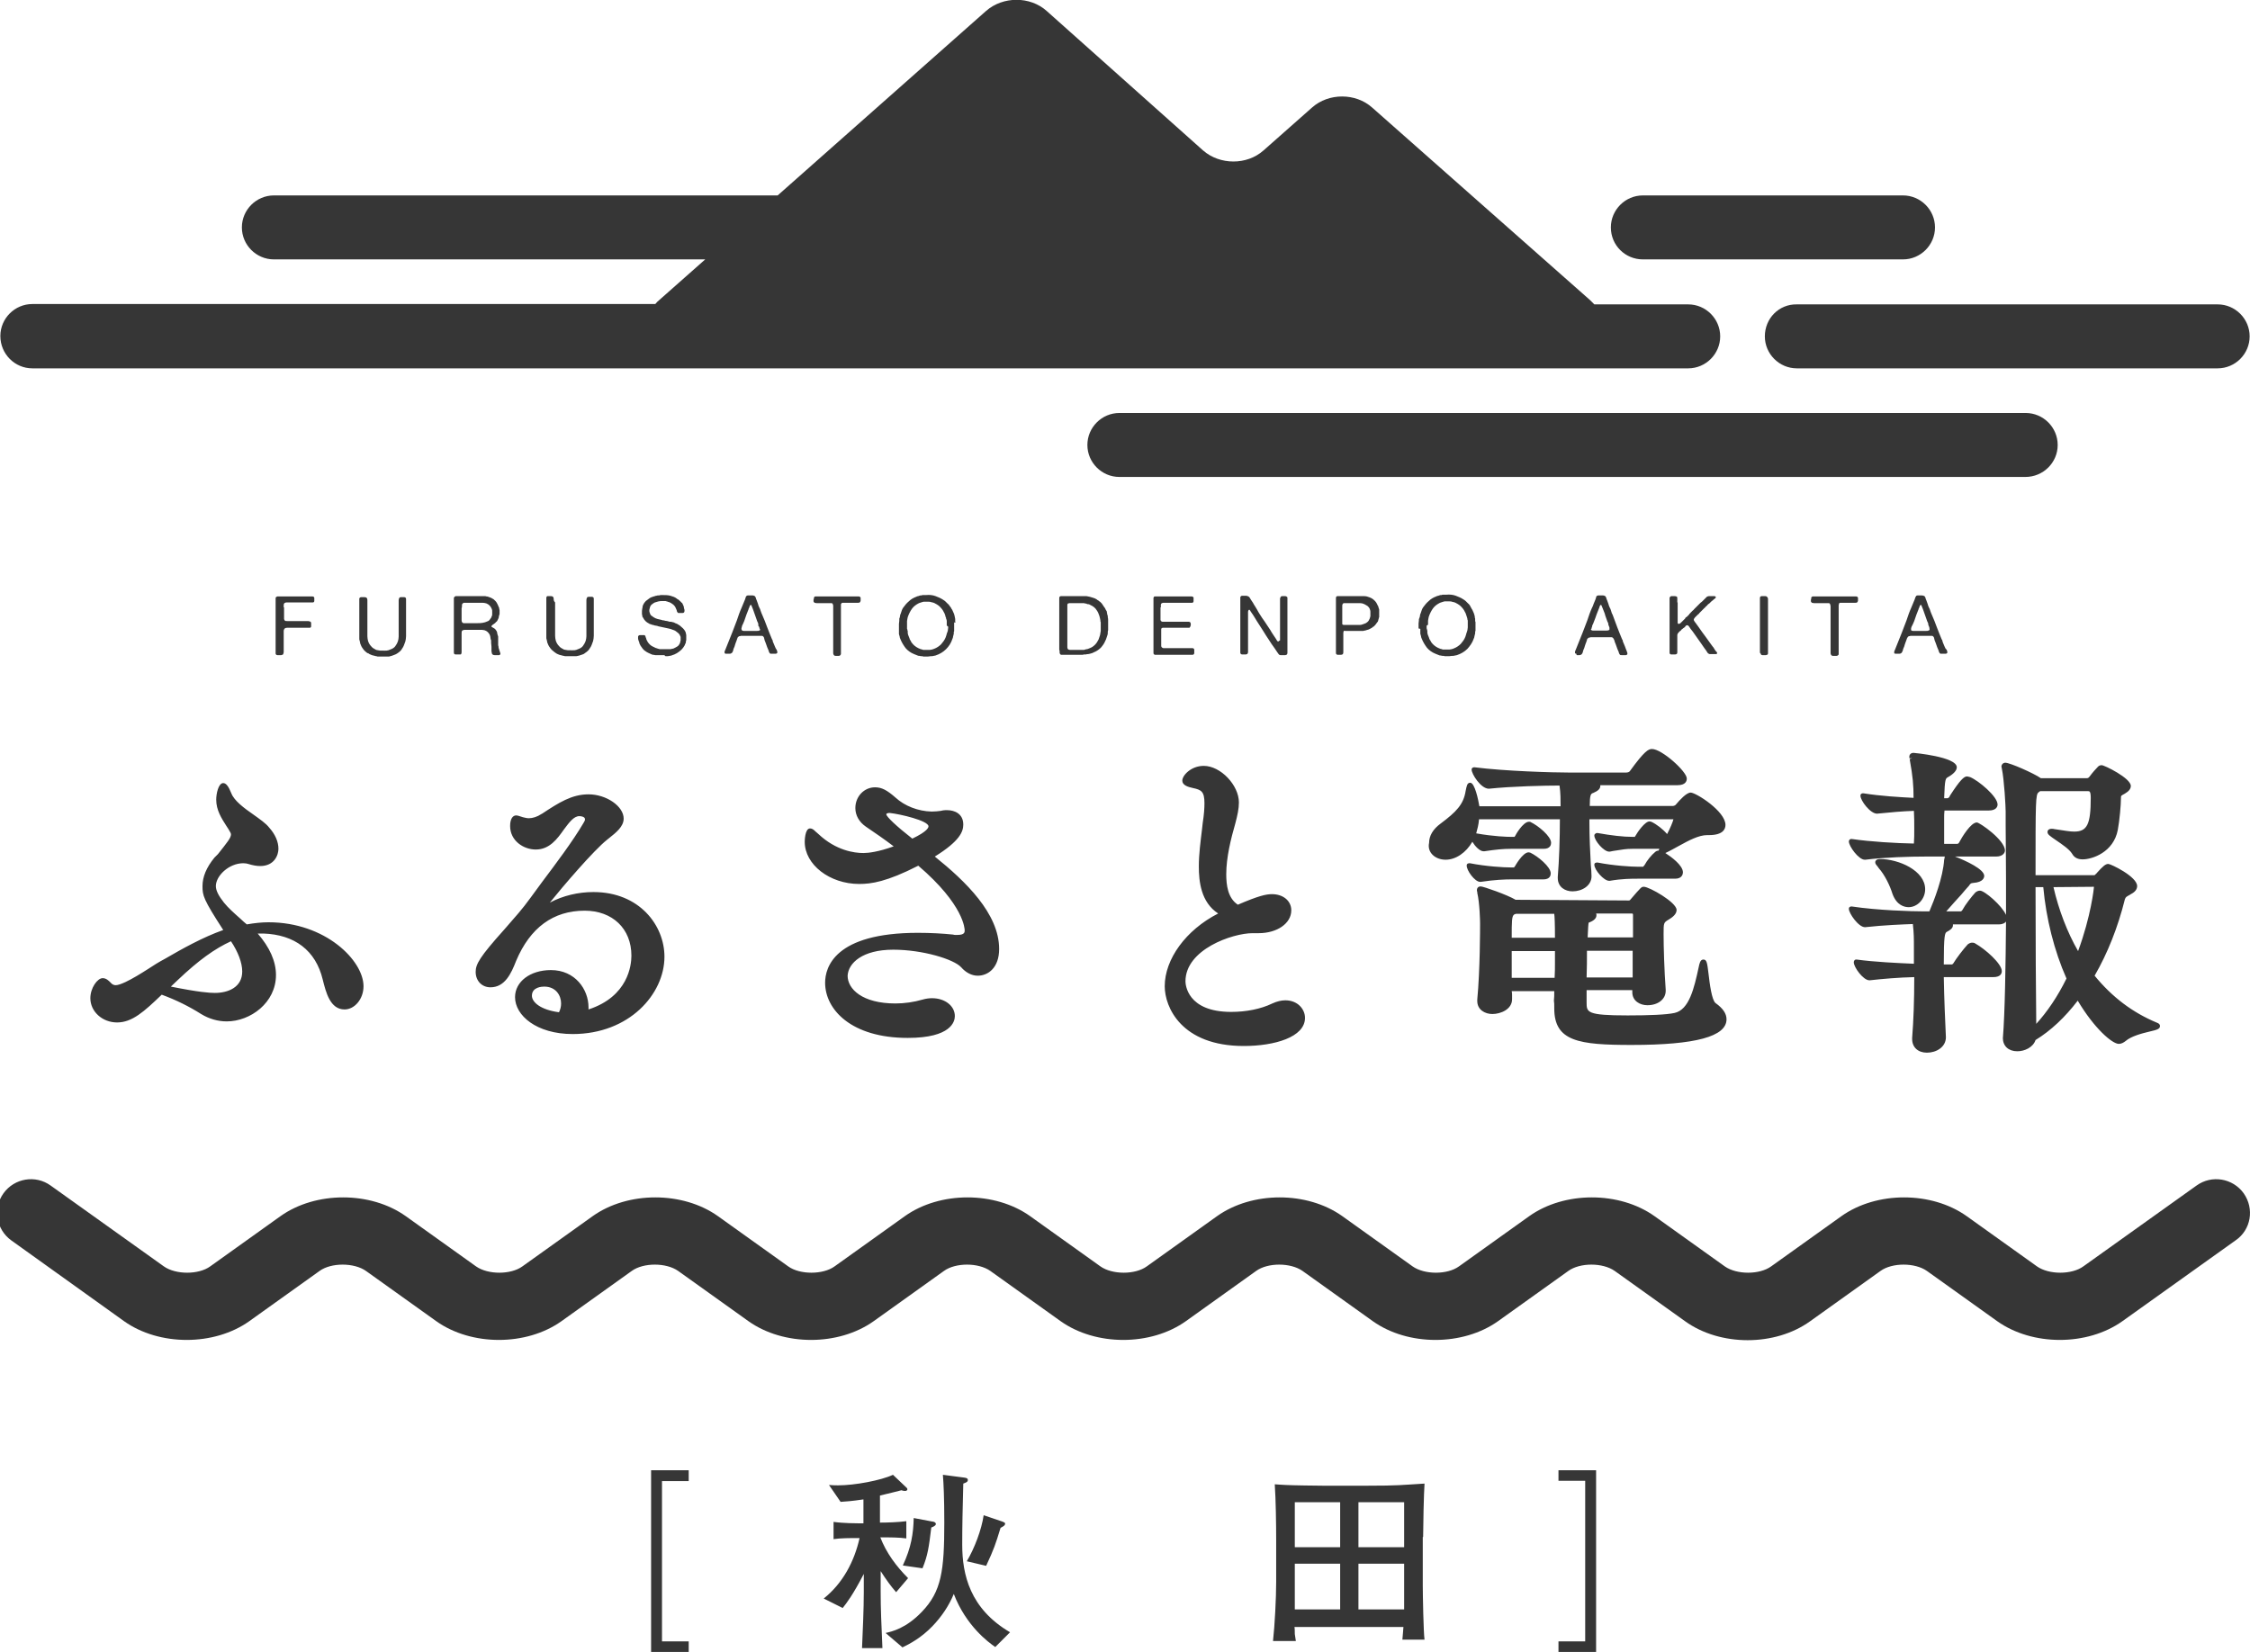 <?xml version="1.0" encoding="utf-8"?>
<svg version="1.1" id="furusatodenpo_logo" xmlns="http://www.w3.org/2000/svg" xmlns:xlink="http://www.w3.org/1999/xlink" width="640" height="470" viewBox="0 0 640 470" preserveAspectRatio="xMinYMid">
<style type="text/css">
	.st0{fill:#363636;}
</style>
<path class="st0" d="M254.1,270.2c8.3,0,17.2,2.7,19.3,5c1.3,1.5,3,2.4,4.7,2.4c3,0,6.1-2.3,6.1-7.6c0-10.1-9.6-19.3-18.3-26.3
	c7.1-4.4,8.1-7.1,8.1-9.1c0-3.1-2.5-4.1-4.6-4.1h-0.5c-0.4,0-0.9,0.1-1.3,0.2c-0.8,0.1-1.6,0.2-2.6,0.2c-3.9-0.1-7.7-1.6-10.3-4
	c-2.4-2.1-3.9-2.9-5.8-2.9c-3.1,0-5.6,2.6-5.6,5.9c0,2.1,1.1,4,3,5.3c2.5,1.7,5.3,3.6,7.9,5.6c-4.4,1.6-7.3,1.9-8.6,1.9
	c-2.6,0-7.8-0.7-12.8-5.4c-0.3-0.3-0.6-0.5-0.8-0.7c-0.6-0.6-1-0.9-1.6-0.9c-1.5,0-1.5,3.8-1.5,3.8c0,6.5,7.1,12,15.5,12
	c3.4,0,7.8-0.6,16.8-5.2c13.1,11.2,13.2,18.1,13.2,18.4c0,0.5,0,1.3-2.1,1.3c-0.1,0-0.3,0-0.5,0c-0.2,0-0.5,0-0.7-0.1
	c-2.8-0.3-6.4-0.5-10-0.5c-23.8,0-26.4,9.9-26.4,14.2c0,7.6,7.4,15.7,23.5,15.7c12.4,0,13.4-4.7,13.4-6.2c0-2.9-2.8-5.1-6.5-5.1
	c-0.7,0-1.7,0.1-2.7,0.4c-2.4,0.7-5.1,1.1-7.7,1.1c-9.4,0-13.6-4.1-13.6-7.9C241.3,274,245.3,270.2,254.1,270.2z M259.5,238.6
	c-4.6-3.6-7.3-6.2-7.4-6.9c0-0.4,0.8-0.4,1-0.4c2.9,0.3,11,2.2,11,3.8C264.1,235.4,263.9,236.5,259.5,238.6z M442.1,286.5v0.4
	c0,9.4,7,10.4,22,10.4c18.2,0,27-2.4,27-7.3c0-1.6-1-3.1-3.1-4.6c-1.1-0.8-1.7-5.6-2-8.2c-0.4-3.3-0.5-4.2-1.5-4.2
	c-0.9,0-1.1,1.2-1.3,2.1c-1.3,6-2.7,12.2-6.9,13.1c-2.3,0.5-7.2,0.7-13.3,0.7c-11.7,0-11.7-0.9-11.7-3.7v-3.5h13v0.6
	c0,2.5,2.2,3.7,4.3,3.7c3,0,5.2-1.7,5.2-4.1v-0.3c-0.4-5.5-0.6-12.1-0.6-15.8c0-3.3,0-3.3,1.5-4.2c1-0.6,2.2-1.5,2.2-2.7
	c0-2.2-7.8-6.6-9.3-6.6c-0.7,0-0.7,0-3.8,3.6c-0.2,0.3-0.4,0.3-0.5,0.3l-32.2-0.2c-2.3-1.4-9.2-3.8-9.9-3.8c-0.7,0-1.1,0.4-1.1,1.1
	c0,0.1,0,0.3,0.1,0.4l0,0.3c0.7,3,0.8,8.1,0.8,8.7c0,1.4,0,13.3-0.8,21.7v0.4c0,2.5,2.2,3.7,4.3,3.7c2.3,0,5.6-1.3,5.6-4.2
	c0-0.3,0-0.7,0-1.1c0-0.4,0-0.8-0.1-1.2h12.1c0,1,0,1.9-0.1,2.7C442.1,285.2,442.1,285.9,442.1,286.5z M451.9,262.5
	c1.4-0.5,2.2-1.2,2.2-2.1c0-0.2,0-0.3-0.1-0.5h9.9c0.6,0,0.6,0,0.6,0.6v6.2h-12.9C451.7,264.1,451.8,262.7,451.9,262.5z
	 M451.4,270.5h13v7.6h-13.1C451.4,275.6,451.4,272.9,451.4,270.5z M430.7,260.2c0.1-0.1,0.1-0.1,0.2-0.1c0.1,0,0.2-0.1,0.3-0.1h10.9
	c0.1,0.8,0.2,2.6,0.2,6.8H430C430,262.2,430,260.6,430.7,260.2z M430,278.1c0-1.2,0-2.4,0-3.6c0-1.3,0-2.6,0-3.9h12.3
	c0,1,0,2.1,0,3.2c0,1.4,0,2.9-0.1,4.4H430z M421,250.9h0.2c3.9-0.6,7-0.7,8.5-0.7h9.3c1.9,0,2.1-1.2,2.1-1.7c0-1.9-3.7-4.9-5.8-5.9
	c-0.1,0-0.3-0.1-0.5-0.1c-1.7,0-3.9,4-3.9,4c-0.1,0.1-0.3,0.3-0.2,0.3h-0.9c-2.2,0-7.1-0.3-11.7-1.2c-0.2,0-0.4,0-0.6,0.1
	c-0.2,0.1-0.3,0.3-0.3,0.5C417.1,247.6,419.5,250.9,421,250.9z M411.2,244.6c2.9,0,5.8-2,7.6-5.1c0.8,1.3,2.1,2.7,3.2,2.7h0.2
	c3.3-0.5,5.4-0.7,7.6-0.7h9.3c1.9,0,2.1-1.2,2.1-1.7c0-1.9-3.7-4.9-5.8-5.9c-0.1-0.1-0.3-0.1-0.5-0.1c-1.7,0-3.9,3.9-3.9,4
	c0,0.1-0.2,0.2-0.2,0.3h-0.9c-1.1,0-5-0.1-10-1c0.3-1.1,0.7-2.5,0.8-4h23c0,5.5-0.2,11.4-0.6,16.4v0.3c0,2.6,2.1,3.8,4.2,3.8
	c2.7,0,5.4-1.6,5.4-4.3c0-1-0.1-2.1-0.2-3.2c-0.2-3.7-0.4-7.9-0.4-12.1v-0.9h23.9c-0.2,0.8-0.9,2.5-1.8,4.2c-1.2-1.4-3-2.8-4.5-3.5
	c-0.1,0-0.3-0.1-0.5-0.1c-1.3,0-3.4,3-4,4.1c-0.1,0.1-0.2,0.2-0.1,0.3h-0.7c-2.7,0-6.1-0.4-10-1.1c-0.2,0-0.4,0-0.6,0.2
	c-0.2,0.1-0.3,0.3-0.3,0.5c0,1.5,2.7,4.6,4.2,4.6h0.2l1-0.2c2.7-0.4,3.5-0.6,5.4-0.6h7.7c-0.1,0.2-0.2,0.4-0.2,0.5
	c-0.4,0-0.8,0.2-1,0.4c-1.1,0.9-2.3,2.4-3,3.7c-0.2,0.2-0.3,0.4-0.4,0.5h-1.4c-2.1,0-7-0.3-11.6-1.2c-0.2,0-0.4,0-0.6,0.1
	c-0.2,0.1-0.3,0.3-0.3,0.5c0,1.5,2.7,4.6,4.2,4.6h0.2c3.5-0.6,6.1-0.6,8-0.6h10.6c2,0,2.2-1.4,2.2-1.8c0-2-3.3-4.4-5-5.5
	c1.3-0.6,2.5-1.3,3.8-2c2.9-1.6,5.7-3.1,8.1-3.1h0.5c4.1,0,4.7-1.8,4.7-2.9c0-3.9-8.4-9.2-9.9-9.2c-1.2,0-3.1,2.1-4.2,3.4
	c-0.1,0.2-0.6,0.4-0.8,0.4h-23.7c0-3.2,0.3-3.5,1-3.7c1.4-0.6,2-1.2,2-2c0-0.1,0-0.1,0-0.2h21.9c2.4,0,2.7-1.2,2.7-1.9
	c0-2-7.1-8.4-9.9-8.4c-1,0-2.1,0.5-6.3,6.3c-0.2,0.3-0.7,0.4-1.1,0.4h-16.1c-4.8,0-18.4-0.4-27-1.5c-0.2,0-0.4,0-0.6,0.2
	c-0.2,0.1-0.2,0.3-0.2,0.5c0,1.2,2.6,5.4,4.9,5.4c0,0,0,0,0,0c6.7-0.7,15.9-0.9,20.1-0.9c0.3,2.1,0.3,4.1,0.3,5.9h-23.1
	c-0.3-1.8-1.3-6.7-2.6-6.7c-0.9,0-1,0.9-1.3,2.3c-0.6,3.9-2.7,6-7.1,9.3c-2.2,1.6-3.3,3.5-3.3,5.5
	C405.9,242.5,408.2,244.6,411.2,244.6z M331.3,280.6c0,5.9,4.7,17,22.5,17c8.7,0,17.4-2.5,17.4-8c0-2.5-2.1-5-5.6-5
	c-1.1,0-2.4,0.3-3.7,0.9c-3.3,1.6-7.5,2.4-11.7,2.4c-12.6,0-13-7.9-13-8.7c0-9.1,13.4-13.7,19.1-13.7h1.7c5.3,0,9.3-2.8,9.3-6.5
	c0-2.7-2.3-4.6-5.5-4.6c-1.7,0-3.9,0.5-9.7,3c-2.9-1.9-3.3-5.7-3.3-8.7c0-4.7,1.3-10,2.6-14.5c0.6-2.3,1-4.1,1-5.9
	c0-4.9-5.2-10.4-10-10.4c-3.6,0-6.1,2.7-6.1,4.2c0,1.3,1.6,1.8,3,2.1c2.4,0.5,3.3,1,3.3,4.3c0,1.4-0.1,3.1-0.5,5.7l-0.2,1.8
	c-0.4,3.3-0.9,7-0.9,10.5c0,4.3,0.6,10.2,5.5,13.4C337.3,264.6,331.3,272.9,331.3,280.6z M538.3,254.3c1.2,3.3,3.4,3.8,4.6,3.8
	c2.5,0,4.7-2.3,4.7-5.1c0-5.3-7.5-8.6-12.9-8.6c-1.2,0-1.3,0.8-1.3,0.9c0,0.5,0.3,0.8,0.8,1.4l0.2,0.3
	C536.1,248.9,537.6,252,538.3,254.3z M91.8,278.7c0.9,3.6,2.1,8.5,6.2,8.5c2.9,0,5.4-3,5.4-6.6c0-7.3-10.8-18.2-27-18.2
	c-1.9,0-3.9,0.2-6.2,0.6c-0.6-0.5-1.2-1-1.8-1.6c-1.7-1.5-3.5-3.1-4.7-4.6c-1.5-1.9-2.3-3.4-2.3-4.7c0-2.9,3.7-6.5,7.8-6.5
	c0.6,0,1.1,0.1,1.4,0.2c1.3,0.4,2.4,0.6,3.4,0.6c4.1,0,5.2-3.2,5.2-4.9c0-2-0.9-4.1-2.6-6c-1-1.3-2.8-2.5-4.6-3.8
	c-2.6-1.8-5.4-3.9-6.2-6c-0.8-2-1.5-2.9-2.3-2.9c-1.4,0-2,3.1-2,4.7c0,3,1.5,5.3,2.9,7.5c0.4,0.6,0.8,1.2,1.1,1.8
	c0.1,0.1,0.2,0.4,0.2,0.6c0,1-1.1,2.3-3.7,5.6L61,244c-2.3,2.8-3.4,5.5-3.4,8.1c0,2.7,0.2,3.7,5.9,12.5c-5.9,2.1-11.6,5.3-16.6,8.2
	c-1.7,0.9-3.3,1.9-4.8,2.9c-2.2,1.4-4.3,2.7-6.4,3.7c-1.1,0.5-2.1,0.9-2.8,0.9c-0.5,0-1-0.2-1.5-0.8c-0.5-0.5-1.2-1.2-2.2-1.2
	c-1.5,0-3.5,2.8-3.5,5.7c0,3.8,3.4,6.9,7.6,6.9c4.3,0,7.7-3.1,12.7-7.9c4.1,1.5,7.9,3.4,11.2,5.5c2.3,1.4,4.8,2.1,7.3,2.1
	c6.7,0,14-5.3,14-13.2c0-3.9-1.8-7.9-5.2-11.8c0.5,0,1,0,1.6,0C83.8,265.9,89.8,270.4,91.8,278.7z M61.1,282.5
	c-1.5,0-4.5-0.2-12.5-1.8c0.6-0.6,1.3-1.2,2-1.9c5.9-5.6,10.5-8.9,15.1-11c2,3,3.2,6.1,3.2,8.6C68.9,280.9,64.9,282.5,61.1,282.5z
	 M156.7,276c-5.9,0-10.2,3.3-10.2,7.7c0,5.2,6.1,10.5,16.4,10.5c16.1,0,26.1-11.4,26.1-22c0-8.9-7.1-18.4-20.2-18.4
	c-4.3,0-8.6,1-12.4,3c3.7-4.6,12.5-14.9,16.3-17.9l0.5-0.4c2-1.6,4.2-3.3,4.2-5.6c0-3.5-4.9-6.9-10-6.9c-4.8,0-8.5,2.4-13.2,5.5
	l-0.2,0.1c-1.2,0.8-2.5,1.2-3.6,1.2c-0.6,0-1.2-0.2-1.7-0.3l-0.3-0.1c-0.7-0.2-1.1-0.4-1.6-0.4c-0.9,0-1.7,0.9-1.7,3
	c0,4.2,3.8,6.7,7.3,6.7c3.9,0,6.1-3,8-5.7c1.5-2,2.8-3.8,4.4-3.8c0.6,0,1.6,0.2,1.6,0.9c0,0.3-0.1,0.5-0.4,1
	c-3.1,5.3-8.1,11.9-11.7,16.7c-1.3,1.8-2.5,3.4-3.3,4.5c-2.6,3.6-4.4,5.5-6.9,8.4l-0.7,0.8c-6.9,7.7-8.1,9.8-8.1,12
	c0,2.6,1.8,4.4,4.2,4.4c4.1,0,5.9-3.9,7.3-7.5c4-9.5,10.6-14.3,19.5-14.3c7.9,0,13.3,5.1,13.3,12.8c0,2.7-0.9,11.6-12.2,15.3v-0.6
	C167.4,281.5,163.6,276,156.7,276z M159,288c-5.3-0.7-7.7-2.9-7.7-4.7c0-2.5,2.9-2.6,3.5-2.6c3.3,0,4.8,2.5,4.8,4.8
	C159.6,286.4,159.4,287.2,159,288z M569.7,295.3c0,2.3,1.6,3.8,4.1,3.8c2.1,0,4.5-1.1,5.2-3.2c4.4-2.7,8.4-6.5,12-11.2
	c4.7,7.9,9.8,12.3,11.7,12.3c0.7,0,1.4-0.4,1.9-0.8c1.6-1.4,4.7-2.2,6.8-2.7c2.1-0.5,3-0.7,3-1.6c0-0.3-0.2-0.7-0.8-0.9
	c-7-2.9-12.8-7.3-17.8-13.4c3.7-6.4,6.6-13.7,8.6-21.7c0.2-0.7,0.5-0.8,1.4-1.3l0.3-0.2c1.2-0.6,1.8-1.4,1.8-2.3
	c0-2.7-7.5-6.3-8.2-6.3c-0.8,0-1.5,0.6-3.3,2.6c0,0-0.1,0.2-0.2,0.2c-0.1,0.1-0.3,0.4-0.5,0.4h-16.7c0-21.2,0-23,0.9-23.6l0.4-0.3
	h13.7c0.3,0,0.7,0,0.7,1.9c0,7.5-1,9.6-4.7,9.6c-1.3,0-2.8-0.3-4.9-0.6l-0.7-0.1c-0.3-0.1-0.6-0.1-0.8-0.1c-1.1,0-1.2,0.7-1.2,0.9
	c0,0.7,0.6,1.1,2.5,2.4c1.6,1.1,3.7,2.5,4.5,3.8c0.6,1.1,1.6,1.6,3,1.6c2.7,0,8.8-2,10-8.4c0.5-2.7,0.9-7.1,0.9-9.2
	c0-0.5,0-0.5,1.1-1.1c1.2-0.7,1.7-1.4,1.7-2.2c0-2.2-7.5-5.9-8.3-5.9c-0.7,0-1,0.4-1.1,0.5c-0.5,0.5-1.5,1.6-2.3,2.7
	c-0.3,0.4-0.5,0.5-0.8,0.5h-13c0,0,0,0-0.1,0c-2-1.4-8.8-4.4-10.1-4.4c-0.6,0-1.1,0.5-1.1,1.1c0,0.2,0.1,0.3,0.1,0.5
	c0.7,3.3,1.1,11,1.1,12.3c0,0.9,0,2.3,0,4.2c0,3.7,0.1,9,0.1,15.1c0,2.9,0,6.4,0,10.1c-1.2-2.7-6.1-6.9-7.4-6.9
	c-0.5,0-0.9,0.2-1.3,0.5c-1.1,1.2-2.9,3.5-3.7,5c-0.1,0.2-0.4,0.4-0.4,0.4l-4.2,0c1.5-1.7,3-3.4,4.3-4.8c0.7-0.9,1.4-1.6,1.9-2.2
	c0.2-0.2,0.3-0.3,0.4-0.5c0.4-0.5,0.4-0.5,1.1-0.6c2.9-0.2,3.1-1.6,3.1-2c0-1.9-5.2-4.3-8.3-5.5h11.7c1.9,0,2.5-1.1,2.5-1.7
	c0-3-7.2-8-8-8c-1.7,0-4.2,4.1-5.1,5.8c-0.1,0.2-0.4,0.3-0.5,0.3h-3.7c0-0.5,0-0.9,0-1.5c0-0.9,0-1.8,0-2.8c0-1,0-2,0-3
	c0-0.7,0-1.5,0.1-2.2h12.6c2.1,0,2.5-1.1,2.5-1.7c0-2.3-5.4-6.8-7.8-7.8c-0.1,0-0.3-0.1-0.4-0.1c-0.1,0-0.3-0.1-0.5-0.1
	c-0.8,0-1.9,0.9-4.8,5.4l-0.2,0.4c-0.1,0.2-0.4,0.4-0.5,0.4H553c0.2-5.6,0.4-5.6,1.1-6c1.6-0.9,2.5-1.9,2.5-2.8
	c0-3-12.2-4.1-12.3-4.1c-0.8,0-1.2,0.5-1.2,1.1c0,0.2,0,0.3,0.1,0.5l0.7-0.2l-0.7,0.4c0.9,5,1.1,7.4,1.1,11
	c-3.9-0.2-9.3-0.5-14.3-1.3c-0.2,0-0.4,0-0.6,0.2c-0.2,0.1-0.2,0.3-0.2,0.5c0,1.4,2.8,5.1,4.7,5.1c3.9-0.4,7.4-0.7,10.5-0.8
	c0.1,1.6,0.1,3.4,0.1,5c0,1.6,0,3-0.1,4.3c-5.1-0.1-12.2-0.5-17.7-1.3c-0.2,0-0.4,0-0.6,0.2c-0.1,0.1-0.2,0.3-0.2,0.5
	c0,1.4,2.8,5.2,4.5,5.2h0.1c0,0,0,0,0.1,0c5.6-0.7,12.5-0.9,17.1-0.9h5.5c0,0.2-0.1,0.3-0.1,0.4c0,0.1,0,0.3-0.1,0.5
	c-0.3,5-2.9,11.7-4.2,14.7h-1.5c-3.6,0-13.3-0.3-20.6-1.4c-0.2,0-0.4,0-0.6,0.2c-0.2,0.1-0.2,0.3-0.2,0.5c0,1.2,2.7,5.2,4.6,5.2
	c5.4-0.6,10.9-0.8,13.6-0.9c0.3,2.7,0.3,4,0.3,6.8v4.5c-4.6-0.2-11.2-0.5-16.3-1.2c-0.2,0-0.4,0-0.6,0.2c-0.1,0.2-0.2,0.3-0.2,0.6
	c0,1.4,2.7,5.1,4.4,5.1h0.2c3.6-0.4,8.2-0.8,12.6-0.9c0,6.6-0.2,12.2-0.6,17.3v0.3c0,2.4,1.7,3.9,4.2,3.9c2.7,0,5.4-1.6,5.4-4.4
	c-0.2-4.4-0.5-10.9-0.6-17.1H567c2.2,0,2.4-1.2,2.4-1.7c0-2.1-4.6-6.2-7.6-7.9c-0.3-0.2-0.6-0.2-0.9-0.2c-0.4,0-0.8,0.2-1.2,0.5
	c-1.2,1.3-3.2,3.9-4.1,5.4c-0.1,0.2-0.4,0.3-0.4,0.3h-2.3c0-8.4,0.3-9,0.9-9.3c0.8-0.4,1.7-1,1.7-1.8c0-0.1,0-0.2,0-0.3h13
	c1.2,0,1.8-0.4,2.1-0.8c-0.1,11.9-0.3,26-0.9,33.3V295.3z M595.6,252.3c0,0,0,0.1,0,0.2c0,0.1-0.8,8.1-4.5,18.1
	c-3.1-5.4-5.5-11.7-7-18.2L595.6,252.3z M581.2,252.4c0.8,8.9,3.1,18.1,6.6,26c-2.5,5.1-5.5,9.5-8.6,12.9
	c-0.1-8.2-0.2-24.4-0.2-38.9H581.2z M80.7,172.8c0-0.2,0-0.5,0-0.7c0-0.2,0.1-0.4,0.2-0.5c0.1-0.1,0.4-0.2,0.6-0.2
	c0.3,0,0.6,0,0.8,0h5.9c0.3,0,0.6,0,0.8,0c0.2,0,0.4-0.2,0.4-0.4c0-0.1,0-0.1,0-0.2c0-0.1,0-0.1,0-0.2c0-0.2,0-0.4,0-0.5
	c0-0.1-0.1-0.3-0.2-0.3c-0.1-0.1-0.2-0.1-0.4-0.1h-9.7c0,0-0.1,0-0.1,0c0,0-0.1,0-0.1,0c-0.2,0.1-0.3,0.1-0.4,0.2
	c-0.1,0.1-0.1,0.3-0.1,0.5c0,0.2,0,0.4,0,0.6v14.8c0,0.2,0,0.3,0.1,0.4c0.1,0.1,0.2,0.2,0.4,0.2c0.2,0,0.4,0,0.6,0H80
	c0.1,0,0.2-0.1,0.3-0.1c0.1,0,0.2-0.1,0.2-0.1c0.1-0.2,0.2-0.4,0.2-0.7c0-0.3,0-0.6,0-0.9v-4c0-0.1,0-0.3,0-0.5c0-0.2,0-0.4,0-0.5
	c0-0.2,0-0.3,0.1-0.5c0-0.1,0.1-0.2,0.2-0.3c0.1-0.1,0.4-0.2,0.7-0.2c0.3,0,0.6,0,0.9,0h4.8c0.1,0,0.1,0,0.2,0c0.1,0,0.1,0,0.2,0
	c0.1,0,0.1,0,0.2,0c0.1,0,0.1,0,0.2,0c0.1,0,0.2-0.1,0.3-0.3c0-0.1,0-0.2,0-0.2v-0.7c0-0.1,0-0.3-0.1-0.4c0-0.1-0.1-0.1-0.3-0.2
	c-0.1,0-0.3-0.1-0.4-0.1h-0.5c-0.2,0-0.3,0-0.5,0h-4.2c-0.2,0-0.5,0-0.8,0c-0.3,0-0.5,0-0.6-0.1c-0.1,0-0.1-0.1-0.2-0.2
	c0-0.1-0.1-0.2-0.1-0.3v-0.2c0-0.1,0-0.3,0-0.5c0-0.2,0-0.3,0-0.5V172.8z M104.8,185.9c0.1,0.1,0.2,0.1,0.3,0.2
	c0.2,0.1,0.5,0.2,0.7,0.3c0.3,0.1,0.5,0.1,0.8,0.2c0.1,0,0.3,0.1,0.4,0.1c0.1,0,0.2,0,0.4,0.1h0.2c0.1,0,0.2,0,0.3,0
	c0.1,0,0.2,0,0.3,0h0.3c0.1,0,0.2,0,0.4,0s0.3,0,0.4,0h0.3c0.2,0,0.3,0,0.5,0c0.2,0,0.3,0,0.5,0c0.2,0,0.3-0.1,0.4-0.1
	c0.1,0,0.3-0.1,0.4-0.1c0.3-0.1,0.6-0.2,0.8-0.3c0.3-0.1,0.5-0.2,0.8-0.4c0.6-0.4,1.1-0.8,1.4-1.4c0.4-0.5,0.6-1.2,0.9-2
	c0.1-0.4,0.2-1,0.2-1.5c0-0.6,0-1.1,0-1.7v-8.1c0-0.2,0-0.4,0-0.6c0-0.2,0-0.4-0.1-0.5c-0.1-0.1-0.2-0.2-0.4-0.2c-0.1,0-0.2,0-0.2,0
	c-0.1,0-0.2,0-0.2,0h-0.6c-0.2,0-0.4,0.1-0.4,0.2c-0.1,0.1-0.2,0.4-0.2,0.7c0,0.3,0,0.6,0,0.9v7.9c0,0.5,0,1,0,1.5
	c0,0.5-0.1,0.9-0.2,1.3c-0.2,0.6-0.5,1.1-0.8,1.5c-0.3,0.4-0.8,0.7-1.4,0.9c-0.2,0.1-0.3,0.1-0.5,0.2c-0.2,0-0.4,0.1-0.5,0.1
	c-0.1,0-0.2,0-0.2,0c-0.1,0-0.2,0-0.3,0c-0.1,0-0.2,0.1-0.3,0h-0.5c-0.1,0-0.2,0-0.3,0c-0.1,0-0.2,0-0.3,0c-0.2,0-0.4-0.1-0.6-0.1
	c-0.2,0-0.4-0.1-0.5-0.1c-0.6-0.3-1.1-0.6-1.4-1c-0.4-0.4-0.7-0.9-0.9-1.5c-0.1-0.4-0.2-0.9-0.2-1.4c0-0.5,0-1.1,0-1.6v-7.9
	c0-0.3,0-0.5,0-0.8c0-0.3-0.1-0.5-0.2-0.6c-0.1-0.1-0.3-0.2-0.6-0.2h-0.8c0,0-0.1,0-0.2,0c-0.2,0-0.3,0.1-0.4,0.2
	c-0.1,0.1-0.1,0.2-0.1,0.3v9.7c0,0.1,0,0.3,0,0.4c0,0.1,0,0.3,0,0.4v0.2c0,0.1,0,0.2,0,0.4c0,0.1,0,0.2,0,0.4
	c0.1,0.3,0.1,0.5,0.2,0.8c0,0.3,0.1,0.5,0.2,0.7c0.2,0.6,0.5,1,0.8,1.4c0.3,0.4,0.7,0.7,1.2,1.1
	C104.6,185.7,104.7,185.8,104.8,185.9z M131.7,179.3c0.1,0,0.2,0,0.3-0.1h4.3c0.3,0,0.5,0,0.8,0c0.2,0,0.5,0.1,0.7,0.1
	c0.7,0.2,1.2,0.7,1.5,1.3c0.1,0.3,0.2,0.5,0.2,0.8c0,0.3,0.1,0.6,0.2,0.8c0,0.1,0,0.2,0,0.4c0,0.1,0,0.2,0,0.3l0.1,1.1v0.3
	c0,0.1,0,0.2,0,0.3c0,0,0,0.1,0,0.2c0,0.1,0,0.1,0,0.2v0.1c0,0.1,0,0.1,0,0.2c0,0.2,0.1,0.3,0.1,0.5c0,0.2,0.1,0.3,0.2,0.4
	c0.1,0.1,0.3,0.2,0.6,0.2h0.8c0.1,0,0.2,0,0.4,0c0.1,0,0.2,0,0.3-0.1c0.1-0.1,0.2-0.3,0.1-0.5l-0.2-0.6c0-0.1-0.1-0.2-0.1-0.3
	c0-0.1,0-0.2-0.1-0.3c0-0.1-0.1-0.3-0.1-0.5c0-0.2,0-0.3-0.1-0.5c0-0.1,0-0.2,0-0.2c0,0,0-0.1,0-0.2c0-0.1,0-0.3,0-0.4
	c0-0.1,0-0.3,0-0.4v-0.2c0-0.1,0-0.2,0-0.3c0-0.1,0-0.2,0-0.3c0-0.1,0-0.3,0-0.4c0-0.1,0-0.2-0.1-0.4c-0.1-0.3-0.2-0.6-0.2-0.9
	c-0.1-0.3-0.2-0.5-0.4-0.7c-0.1-0.2-0.2-0.3-0.4-0.4c-0.2-0.1-0.3-0.2-0.5-0.3c-0.1,0-0.1-0.1-0.2-0.1c-0.1-0.1-0.1-0.1-0.1-0.2
	c0-0.1,0-0.2,0.1-0.2c0.1-0.1,0.1-0.1,0.2-0.2c0.1-0.1,0.2-0.2,0.3-0.2c0.1-0.1,0.2-0.2,0.4-0.3c0,0,0.1-0.1,0.1-0.1
	c0-0.1,0.1-0.1,0.1-0.1c0,0,0,0,0,0c0,0,0,0,0,0c0-0.1,0.1-0.1,0.2-0.2c0.1-0.1,0.1-0.1,0.2-0.2c0.1-0.2,0.2-0.4,0.3-0.6
	c0.1-0.2,0.2-0.4,0.2-0.7c0-0.1,0-0.2,0.1-0.3c0-0.1,0-0.2,0.1-0.4v-0.3c0-0.1,0-0.2,0-0.3c0-0.1,0-0.2,0-0.3v-0.2
	c0-0.1-0.1-0.3-0.1-0.4c0-0.1,0-0.3-0.1-0.4c-0.2-0.5-0.4-1-0.6-1.3c-0.2-0.4-0.6-0.7-0.9-1c-0.2-0.1-0.5-0.3-0.7-0.4
	c-0.3-0.1-0.5-0.2-0.8-0.3c-0.1,0-0.2-0.1-0.4-0.1c-0.1,0-0.3,0-0.4-0.1c-0.1,0-0.2,0-0.3,0c-0.1,0-0.2,0-0.3,0h-0.3
	c-0.1,0-0.2,0-0.3,0c-0.1,0-0.2,0-0.3,0h-6.8c0,0-0.1,0-0.1,0c0,0-0.1,0-0.1,0c-0.2,0.1-0.3,0.2-0.4,0.3c-0.1,0.1-0.1,0.2-0.1,0.4
	c0,0.2,0,0.4,0,0.5v14.9c0,0.2,0.1,0.4,0.2,0.4c0.1,0.1,0.2,0.1,0.4,0.1c0.2,0,0.3,0,0.5,0c0.1,0,0.2,0,0.2,0c0.1,0,0.1,0,0.2,0
	c0.1,0,0.1,0,0.2,0c0.1,0,0.1,0,0.2,0c0.1,0,0.2-0.1,0.2-0.2c0.1-0.1,0.1-0.4,0.1-0.7c0-0.3,0-0.6,0-0.8v-3.4c0-0.3,0-0.6,0-0.9
	c0-0.4,0-0.6,0.2-0.8C131.6,179.3,131.6,179.3,131.7,179.3z M131.4,172.4c0-0.3,0-0.4,0.1-0.6c0.1-0.1,0.2-0.2,0.4-0.3
	c0.1,0,0.1,0,0.1,0c0,0,0.1,0,0.1,0h3.9c0.4,0,0.9,0,1.3,0c0.4,0,0.8,0.1,1.1,0.2c0.7,0.3,1.2,0.8,1.5,1.6c0.1,0.2,0.1,0.4,0.1,0.7
	c0,0.3,0,0.5,0,0.7v0.2c0,0.2-0.1,0.4-0.2,0.6c-0.1,0.2-0.1,0.4-0.3,0.5c-0.2,0.4-0.5,0.7-0.9,0.8c-0.4,0.2-0.8,0.3-1.3,0.4
	c-0.5,0.1-1,0.1-1.6,0.1c-0.6,0-1.2,0-1.8,0h-1.5c-0.2,0-0.4,0-0.5,0c-0.2,0-0.3-0.1-0.4-0.2c-0.1-0.1-0.2-0.3-0.2-0.6
	c0-0.3,0-0.5,0-0.8v-2.7C131.4,172.9,131.4,172.6,131.4,172.4z M157.5,170.4c0-0.3-0.1-0.5-0.2-0.6c-0.1-0.1-0.3-0.2-0.6-0.2H156
	c0,0-0.1,0-0.2,0c-0.2,0-0.3,0.1-0.3,0.2c-0.1,0.1-0.1,0.2-0.1,0.3v9.7c0,0.1,0,0.3,0,0.4c0,0.1,0,0.3,0,0.4v0.2c0,0.1,0,0.2,0,0.4
	c0,0.1,0,0.2,0,0.4c0.1,0.3,0.1,0.5,0.2,0.8c0,0.3,0.1,0.5,0.2,0.7c0.2,0.6,0.5,1,0.8,1.4c0.3,0.4,0.7,0.7,1.2,1.1
	c0.1,0.1,0.2,0.1,0.3,0.2c0.1,0.1,0.2,0.1,0.3,0.2c0.2,0.1,0.5,0.2,0.7,0.3c0.3,0.1,0.5,0.1,0.8,0.2c0.1,0,0.2,0.1,0.4,0.1
	c0.1,0,0.2,0,0.4,0.1h0.2c0.1,0,0.2,0,0.3,0c0.1,0,0.2,0,0.3,0h0.3c0.1,0,0.2,0,0.4,0c0.2,0,0.3,0,0.4,0h0.3c0.2,0,0.3,0,0.5,0
	c0.2,0,0.3,0,0.5,0c0.2,0,0.3-0.1,0.5-0.1c0.1,0,0.3-0.1,0.4-0.1c0.3-0.1,0.6-0.2,0.9-0.3c0.3-0.1,0.5-0.2,0.7-0.4
	c0.6-0.4,1.1-0.8,1.4-1.4c0.4-0.5,0.6-1.2,0.9-2c0.1-0.4,0.2-1,0.2-1.5c0-0.6,0-1.1,0-1.7v-8.1c0-0.2,0-0.4,0-0.6
	c0-0.2,0-0.4-0.1-0.5c-0.1-0.1-0.2-0.2-0.4-0.2c-0.1,0-0.2,0-0.2,0c-0.1,0-0.1,0-0.2,0h-0.6c-0.2,0-0.4,0.1-0.4,0.2
	c-0.1,0.1-0.2,0.4-0.2,0.7c0,0.3,0,0.6,0,0.9v7.9c0,0.5,0,1,0,1.5c0,0.5-0.1,0.9-0.2,1.3c-0.2,0.6-0.5,1.1-0.8,1.5
	c-0.3,0.4-0.8,0.7-1.4,0.9c-0.2,0.1-0.3,0.1-0.5,0.2c-0.2,0-0.3,0.1-0.5,0.1c-0.1,0-0.2,0-0.2,0c-0.1,0-0.2,0-0.3,0
	c-0.1,0-0.2,0.1-0.3,0h-0.5c-0.1,0-0.2,0-0.3,0c-0.1,0-0.2,0-0.3,0c-0.2,0-0.4-0.1-0.6-0.1c-0.2,0-0.4-0.1-0.5-0.1
	c-0.6-0.3-1.1-0.6-1.4-1c-0.4-0.4-0.7-0.9-0.9-1.5c-0.1-0.4-0.2-0.9-0.2-1.4c0-0.5,0-1.1,0-1.6v-7.9
	C157.5,171,157.5,170.7,157.5,170.4z M189.4,186.7c0.1,0,0.2,0,0.2,0c0.1,0,0.2,0,0.3,0c0.2,0,0.4-0.1,0.6-0.1
	c0.2,0,0.4-0.1,0.5-0.1c0.2-0.1,0.3-0.1,0.5-0.2c0.2,0,0.3-0.1,0.5-0.2c0.5-0.2,0.9-0.5,1.3-0.8c0.4-0.3,0.7-0.6,1-1
	c0.1-0.2,0.3-0.4,0.4-0.6c0.1-0.2,0.2-0.5,0.3-0.7c0.1-0.1,0.1-0.3,0.1-0.4c0-0.1,0-0.3,0.1-0.4v-0.2c0-0.1,0-0.1,0-0.2v-0.5
	c0-0.1,0-0.2,0-0.3c0-0.1,0-0.2,0-0.3c0-0.2-0.1-0.3-0.1-0.5c0-0.1-0.1-0.3-0.1-0.4c-0.2-0.4-0.4-0.7-0.7-1
	c-0.3-0.3-0.6-0.5-0.9-0.8c-0.3-0.2-0.5-0.3-0.8-0.5c-0.3-0.1-0.6-0.2-0.9-0.4c-0.1,0-0.3-0.1-0.4-0.1c-0.1,0-0.3-0.1-0.4-0.1
	c-0.1,0-0.1,0-0.2,0c-0.1,0-0.1,0-0.2,0c-0.2-0.1-0.5-0.1-0.7-0.2c-0.2,0-0.5-0.1-0.7-0.1c-0.1-0.1-0.3-0.1-0.4-0.1
	c-0.1,0-0.3,0-0.4-0.1c-0.5-0.1-0.9-0.2-1.3-0.3c-0.4-0.1-0.8-0.3-1.1-0.5c-0.3-0.2-0.5-0.4-0.7-0.5c-0.2-0.2-0.3-0.5-0.4-0.8
	c0-0.1-0.1-0.2-0.1-0.4c0-0.2,0-0.3,0-0.4c0-0.2,0.1-0.3,0.1-0.4c0-0.1,0.1-0.3,0.1-0.4c0.1-0.3,0.3-0.6,0.6-0.8
	c0.3-0.2,0.5-0.4,0.8-0.5c0.6-0.2,1.2-0.4,2-0.4h0.4c0.1,0,0.3,0,0.4,0h0.2c0.1,0,0.2,0.1,0.3,0.1c0.1,0,0.2,0,0.3,0.1
	c0.5,0.1,0.9,0.3,1.3,0.6c0.5,0.3,0.9,0.8,1.1,1.4c0.1,0.1,0.1,0.3,0.2,0.5c0,0.2,0.1,0.4,0.2,0.5c0,0,0.1,0.1,0.1,0.1
	c0,0,0.1,0.1,0.1,0.1c0.1,0,0.1,0,0.2,0c0.1,0,0.1,0,0.2,0c0.1,0,0.1,0,0.2,0h0.2c0.2,0,0.4,0,0.5,0c0.2,0,0.3-0.1,0.4-0.2
	c0-0.1,0.1-0.2,0.1-0.3c0-0.1,0-0.3,0-0.4c-0.1-0.3-0.2-0.6-0.2-0.9c-0.1-0.3-0.2-0.5-0.3-0.7c0-0.1-0.1-0.2-0.1-0.2
	c0-0.1-0.1-0.2-0.2-0.2c-0.1-0.1-0.1-0.2-0.2-0.2c-0.1-0.1-0.1-0.2-0.2-0.2c0-0.1-0.1-0.1-0.1-0.1c0,0-0.1-0.1-0.1-0.1
	c0,0-0.1-0.1-0.1-0.1c0,0-0.1-0.1-0.1-0.1c-0.1-0.1-0.2-0.1-0.3-0.2c-0.1,0-0.2-0.1-0.3-0.2c-0.5-0.4-1.1-0.6-1.8-0.8
	c-0.7-0.2-1.5-0.2-2.4-0.2c0,0-0.1,0-0.2,0c-0.1,0-0.2,0-0.2,0c-0.1,0-0.3,0.1-0.4,0.1c-0.1,0-0.3,0-0.4,0c-0.1,0-0.3,0.1-0.4,0.1
	c-0.1,0-0.2,0-0.4,0.1c-0.5,0.1-0.9,0.3-1.2,0.4c0,0-0.1,0-0.1,0.1c0,0-0.1,0-0.1,0c-0.4,0.3-0.8,0.6-1.2,0.9
	c-0.3,0.3-0.6,0.7-0.8,1.2c-0.1,0.1-0.1,0.3-0.1,0.4c0,0.2-0.1,0.3-0.1,0.5c0,0.2-0.1,0.4-0.1,0.7c0,0.3,0,0.5,0,0.7
	c0,0,0,0.1,0,0.1c0,0.1,0,0.1,0,0.2c0.1,0.2,0.1,0.3,0.1,0.5c0,0.2,0.1,0.3,0.2,0.4c0.2,0.4,0.4,0.7,0.7,1c0.3,0.3,0.6,0.5,1,0.7
	c0.1,0.1,0.3,0.2,0.5,0.2c0.2,0.1,0.3,0.1,0.5,0.2c0,0,0,0,0.1,0c0,0,0,0,0.1,0c0.2,0.1,0.5,0.2,0.7,0.2c0.3,0,0.5,0.1,0.8,0.2
	c0.4,0.1,0.9,0.2,1.4,0.3c0.5,0.1,0.9,0.2,1.4,0.3c0.5,0.1,0.9,0.2,1.3,0.4c0.4,0.1,0.8,0.3,1.1,0.6c0.2,0.1,0.4,0.3,0.6,0.5
	c0.2,0.2,0.3,0.4,0.4,0.7c0,0.1,0.1,0.1,0.1,0.2c0,0.1,0,0.1,0,0.2c0,0.1,0,0.2,0,0.4c0,0.2,0,0.3,0,0.4c0,0.1-0.1,0.2-0.1,0.4
	c0,0.1-0.1,0.2-0.1,0.4c-0.2,0.4-0.4,0.7-0.7,0.9c-0.3,0.2-0.7,0.4-1.1,0.6c-0.1,0-0.3,0.1-0.4,0.1c-0.1,0-0.3,0-0.4,0.1
	c-0.1,0-0.1,0-0.2,0c0,0-0.1,0-0.1,0c-0.1,0-0.2,0-0.2,0c-0.1,0-0.2,0-0.2,0H189c-0.1,0-0.2,0-0.3,0c-0.1,0-0.2,0-0.3,0
	c-0.1,0-0.2,0-0.3,0H188c-0.1,0-0.1,0-0.1,0c0,0-0.1,0-0.1,0c-0.1,0-0.3,0-0.4-0.1c-0.1,0-0.3,0-0.4-0.1c-0.4-0.1-0.7-0.2-1-0.4
	c-0.3-0.1-0.6-0.3-0.9-0.5c-0.5-0.4-0.9-0.9-1.2-1.6c0-0.1-0.1-0.2-0.1-0.3c0-0.1,0-0.2-0.1-0.3c0-0.1-0.1-0.2-0.1-0.3
	c0-0.1,0-0.2-0.1-0.2c0-0.1-0.1-0.1-0.2-0.2c-0.1,0-0.1,0-0.2,0c0,0-0.1,0-0.2,0c0,0-0.1,0-0.2,0h-0.2c-0.2,0-0.3,0-0.5,0
	c-0.2,0-0.3,0.1-0.4,0.2c-0.1,0.1-0.1,0.2-0.1,0.4c0,0.2,0,0.3,0,0.5c0,0.1,0.1,0.2,0.1,0.3c0,0.1,0,0.2,0.1,0.3
	c0.1,0.3,0.2,0.5,0.2,0.7c0.1,0.2,0.2,0.4,0.3,0.6c0.4,0.6,0.8,1.2,1.3,1.5c0.5,0.4,1.2,0.7,1.9,1c0.2,0.1,0.3,0.1,0.5,0.1
	c0.2,0,0.3,0.1,0.5,0.1c0.1,0,0.2,0,0.2,0c0.1,0,0.1,0,0.2,0c0.1,0,0.3,0,0.5,0c0.2,0,0.3,0,0.5,0h0.3c0.1,0,0.2,0,0.3,0
	c0.2,0,0.3,0,0.3,0c0.1,0,0.2,0,0.3,0C189.2,186.7,189.3,186.7,189.4,186.7z M220.4,183.9c-0.2-0.4-0.3-0.8-0.5-1.2
	c-0.1-0.1-0.1-0.3-0.1-0.4c0-0.1-0.1-0.3-0.2-0.4c-0.5-1.1-0.9-2.3-1.4-3.5c-0.4-1.2-0.9-2.3-1.4-3.5c-0.1-0.3-0.3-0.6-0.4-1
	c-0.1-0.3-0.2-0.7-0.4-1c-0.2-0.4-0.3-0.7-0.4-1.1c-0.1-0.4-0.3-0.7-0.4-1.1c-0.1-0.2-0.2-0.4-0.2-0.6c-0.1-0.2-0.2-0.4-0.3-0.5
	c-0.2-0.1-0.4-0.2-0.8-0.2h-1c0,0-0.1,0-0.1,0c0,0-0.1,0-0.1,0c-0.1,0-0.2,0.1-0.3,0.1c-0.1,0.1-0.3,0.3-0.3,0.5
	c-0.1,0.2-0.1,0.4-0.2,0.6c-0.2,0.4-0.3,0.8-0.5,1.2c-0.2,0.4-0.3,0.8-0.5,1.2c-0.5,1.1-0.9,2.3-1.3,3.5c-0.4,1.1-0.9,2.3-1.3,3.4
	c-0.1,0.3-0.3,0.7-0.4,1c-0.1,0.3-0.3,0.7-0.4,1c-0.2,0.5-0.4,1-0.6,1.5c-0.2,0.5-0.4,1-0.6,1.5c0,0.1-0.1,0.1-0.1,0.2
	c0,0.1-0.1,0.2-0.1,0.3c0,0.1,0,0.2,0,0.3c0,0.1,0.1,0.2,0.1,0.2c0.1,0.1,0.2,0.1,0.3,0.1c0.1,0,0.2,0,0.4,0c0.2,0,0.5,0,0.7,0
	c0.2,0,0.4-0.1,0.5-0.2c0.1,0,0.1-0.1,0.2-0.2c0.1-0.1,0.1-0.2,0.2-0.4c0-0.1,0.1-0.2,0.1-0.4c0-0.1,0.1-0.2,0.1-0.3
	c0.2-0.4,0.3-0.7,0.4-1.1c0.1-0.4,0.3-0.8,0.4-1.1c0.1-0.2,0.1-0.4,0.2-0.6c0.1-0.2,0.1-0.4,0.3-0.5c0.1-0.1,0.2-0.2,0.3-0.2
	c0.1,0,0.3,0,0.4-0.1c0.2,0,0.3,0,0.5,0c0.2,0,0.3,0,0.5,0h4.4c0.1,0,0.2,0,0.3,0c0.1,0,0.2,0,0.3,0c0.2,0,0.3,0.1,0.4,0.2
	c0.1,0.1,0.2,0.2,0.2,0.3c0,0.1,0.1,0.2,0.1,0.4c0,0.1,0.1,0.2,0.1,0.4c0.2,0.4,0.3,0.8,0.5,1.3c0.1,0.4,0.3,0.8,0.5,1.3
	c0.1,0.2,0.2,0.4,0.2,0.6c0.1,0.2,0.2,0.4,0.3,0.5c0.1,0.1,0.3,0.1,0.6,0.1h1c0.1,0,0.2,0,0.3-0.1c0.1,0,0.2-0.1,0.2-0.2
	c0-0.1,0-0.2,0-0.3c0-0.1-0.1-0.2-0.1-0.3c0-0.1-0.1-0.2-0.1-0.3C220.7,184.7,220.6,184.3,220.4,183.9z M216.2,179.2
	c0,0.1-0.1,0.2-0.3,0.2c-0.1,0.1-0.3,0.1-0.6,0.1c-0.2,0-0.5,0-0.6,0h-2.5c-0.2,0-0.5,0-0.7,0c-0.2,0-0.4-0.1-0.5-0.2
	c0-0.1,0-0.2-0.1-0.2c0-0.1,0-0.2,0-0.3c0-0.1,0.1-0.3,0.1-0.4c0-0.1,0.1-0.3,0.1-0.4c0-0.1,0.1-0.2,0.1-0.2c0-0.1,0.1-0.1,0.1-0.2
	c0.3-0.6,0.5-1.2,0.7-1.8c0.2-0.6,0.4-1.2,0.7-1.9c0.1-0.2,0.1-0.3,0.2-0.5c0-0.2,0.1-0.3,0.2-0.5c0-0.1,0.1-0.2,0.1-0.3
	c0-0.1,0.1-0.2,0.1-0.3c0,0,0.1,0,0.1-0.1c0,0,0.1,0,0.1-0.1c0.1,0,0.2,0,0.2,0.1c0,0.1,0.1,0.2,0.1,0.2c0.1,0.2,0.1,0.3,0.2,0.5
	c0.1,0.2,0.1,0.3,0.2,0.5c0.2,0.6,0.4,1.1,0.6,1.7c0.2,0.6,0.4,1.2,0.6,1.7c0.1,0.1,0.1,0.3,0.2,0.4c0,0.1,0.1,0.3,0.1,0.4
	c0,0.1,0,0.1,0,0.2c0,0,0,0.1,0,0.2c0,0.1,0.1,0.2,0.2,0.3c0.1,0.1,0.1,0.3,0.1,0.4C216.2,179,216.2,179.1,216.2,179.2z
	 M239.4,171.6c0.1-0.1,0.2-0.1,0.3-0.1c0.1,0,0.3,0,0.5,0c0.2,0,0.3,0,0.5,0h3.3c0.2,0,0.4,0,0.5-0.1c0.1,0,0.1-0.1,0.2-0.2
	c0-0.1,0.1-0.2,0.1-0.3v-0.3c0-0.2,0-0.4,0-0.5c0-0.1-0.1-0.2-0.2-0.3c-0.1-0.1-0.2-0.1-0.4-0.1h-12.1c0,0-0.1,0-0.1,0
	c0,0-0.1,0-0.1,0c-0.1,0-0.1,0-0.2,0.1c-0.1,0-0.1,0.1-0.1,0.1c0,0-0.1,0.1-0.1,0.3c0,0.1,0,0.3-0.1,0.4c0,0.1,0,0.3,0,0.4
	c0,0.1,0,0.2,0.1,0.3c0,0,0.1,0.1,0.1,0.1c0,0,0.1,0.1,0.1,0.1c0.1,0,0.3,0.1,0.6,0.1c0.2,0,0.5,0,0.6,0h2.6c0.3,0,0.6,0,0.9,0
	c0.3,0,0.5,0.1,0.5,0.4c0.1,0.1,0.1,0.3,0.1,0.5c0,0.2,0,0.4,0,0.6v12.2c0,0.2,0,0.4,0,0.6c0,0.2,0.1,0.3,0.2,0.5
	c0.1,0.1,0.2,0.2,0.5,0.2h0.6c0.1,0,0.2,0,0.3,0c0.1,0,0.2,0,0.3-0.1c0.2-0.1,0.2-0.2,0.3-0.4c0-0.2,0-0.4,0-0.6V173
	c0-0.2,0-0.4,0-0.6c0-0.2,0-0.4,0-0.5C239.3,171.8,239.3,171.7,239.4,171.6z M271.8,177.1c0-0.1-0.1-0.2-0.1-0.3c0-0.1,0-0.2,0-0.3
	c0-0.1,0-0.2,0-0.2c0-0.1,0-0.2,0-0.2c0-0.2-0.1-0.3-0.1-0.5c0-0.2-0.1-0.3-0.1-0.5c0-0.1-0.1-0.2-0.1-0.3c0-0.1,0-0.2-0.1-0.3
	c-0.1-0.3-0.3-0.6-0.4-0.9c0-0.1-0.1-0.2-0.2-0.3c0-0.1-0.1-0.1-0.1-0.2c0-0.1-0.1-0.1-0.1-0.2c-0.1-0.1-0.2-0.3-0.3-0.4
	c-0.1-0.1-0.2-0.3-0.3-0.4c0-0.1-0.1-0.2-0.2-0.2c-0.1-0.1-0.1-0.1-0.2-0.2c-0.2-0.2-0.4-0.4-0.6-0.6c-0.2-0.2-0.4-0.3-0.7-0.5
	c-0.6-0.4-1.3-0.7-2.1-1c-0.8-0.3-1.7-0.4-2.7-0.3c0,0-0.1,0-0.1,0h-0.1c-0.1,0-0.2,0-0.4,0c-0.1,0-0.2,0-0.4,0
	c-0.1,0-0.2,0.1-0.3,0.1c-0.1,0-0.2,0-0.3,0c-0.2,0.1-0.4,0.1-0.6,0.2c-0.2,0-0.4,0.1-0.6,0.2c-0.8,0.3-1.5,0.7-2.1,1.3
	c-0.6,0.5-1.1,1.1-1.6,1.8c-0.2,0.3-0.3,0.5-0.4,0.8c-0.1,0.3-0.2,0.6-0.3,0.9c-0.1,0.2-0.2,0.4-0.2,0.7c0,0.2-0.1,0.5-0.2,0.7
	c0,0.1,0,0.2,0,0.3c0,0.1,0,0.2,0,0.3l-0.1,0.9v0.3c0,0.1,0,0.2,0,0.3c0,0.1,0,0.3,0,0.3v0.5c0,0,0,0.1,0,0.2c0,0.1,0,0.1,0,0.2
	c0,0.1,0,0.3,0,0.4c0,0.1,0,0.3,0,0.3c0,0.1,0,0.1,0,0.2c0,0,0,0.1,0,0.2c0.1,0.2,0.1,0.5,0.2,0.7c0,0.2,0.1,0.5,0.2,0.7
	c0.4,1,0.9,1.8,1.5,2.6c0.6,0.7,1.4,1.3,2.4,1.7c0.2,0.1,0.3,0.1,0.5,0.2c0.2,0.1,0.3,0.1,0.5,0.2c0.2,0.1,0.3,0.1,0.5,0.1
	c0.2,0,0.3,0.1,0.5,0.1c0.1,0,0.2,0,0.3,0c0.1,0,0.2,0,0.3,0.1h0.3c0.1,0,0.1,0,0.2,0c0.1,0,0.1,0,0.2,0c0,0,0.2,0,0.3,0
	c0.2,0,0.3,0,0.3,0l0.8-0.1c0.1,0,0.1,0,0.2,0c0.1,0,0.1,0,0.2,0c0.2,0,0.3-0.1,0.5-0.1c0.2,0,0.3-0.1,0.5-0.1c1.2-0.4,2.2-1,3-1.8
	c0.8-0.8,1.4-1.7,1.8-2.9c0.1-0.2,0.2-0.5,0.2-0.7c0.1-0.3,0.1-0.5,0.2-0.8c0-0.1,0-0.2,0-0.4c0-0.1,0-0.2,0.1-0.3
	c0-0.2,0-0.3,0-0.5c0-0.2,0-0.3,0-0.5v-0.3c0-0.1,0-0.2,0-0.3c0-0.2,0-0.3,0-0.3c0-0.1,0-0.2,0-0.2c0-0.1,0-0.2,0-0.2V177.1z
	 M269.7,178.4v0.2l-0.1,0.8c0,0.1,0,0.2-0.1,0.3c0,0.1,0,0.2-0.1,0.3c-0.1,0.2-0.1,0.4-0.2,0.7c-0.1,0.2-0.1,0.4-0.2,0.6
	c-0.3,0.8-0.8,1.4-1.3,2c-0.5,0.5-1.2,1-2,1.3c-0.2,0.1-0.4,0.1-0.6,0.2c-0.2,0-0.4,0.1-0.6,0.1c-0.1,0-0.2,0-0.2,0
	c-0.1,0-0.2,0-0.2,0h-0.6c-0.1,0-0.2,0-0.3,0c-0.1,0-0.2,0-0.3,0c-0.1,0-0.2,0-0.3,0c-0.3-0.1-0.5-0.2-0.7-0.2
	c-0.2-0.1-0.5-0.2-0.7-0.3c-0.8-0.4-1.4-0.9-1.9-1.6c-0.1-0.1-0.2-0.3-0.2-0.4c-0.1-0.1-0.1-0.2-0.2-0.3c-0.1-0.2-0.2-0.3-0.2-0.5
	c-0.1-0.2-0.1-0.3-0.2-0.5c-0.1-0.2-0.1-0.3-0.2-0.5c0-0.2-0.1-0.3-0.1-0.5c0-0.1,0-0.1,0-0.2c0,0,0-0.1,0-0.2c0-0.1,0-0.3-0.1-0.4
	c0-0.2,0-0.3-0.1-0.4c0-0.1,0-0.1,0-0.2c0-0.1,0-0.1,0-0.2c0-0.1,0-0.2,0-0.4c0-0.2,0-0.3,0-0.4v-0.2c0-0.1,0-0.1,0-0.2
	c0-0.1,0-0.2,0-0.2c0-0.1,0-0.2,0-0.2c0-0.1,0-0.2,0-0.2c0-0.2,0.1-0.4,0.1-0.6c0-0.2,0.1-0.3,0.1-0.5c0.3-0.9,0.7-1.7,1.2-2.4
	c0.5-0.7,1.2-1.2,2-1.6c0.2-0.1,0.4-0.1,0.6-0.2c0.2-0.1,0.4-0.1,0.7-0.2c0.1,0,0.2,0,0.3,0c0.1,0,0.2,0,0.3,0c0.3,0,0.5,0,0.8,0
	c0.3,0,0.5,0,0.7,0.1c0.5,0.1,0.9,0.2,1.2,0.4c0.6,0.3,1.2,0.7,1.6,1.2c0.5,0.5,0.8,1.1,1.1,1.7c0.1,0.2,0.1,0.4,0.2,0.6
	c0,0.2,0.1,0.4,0.2,0.6c0,0.1,0,0.3,0.1,0.4c0,0.1,0.1,0.3,0.1,0.4c0,0.1,0,0.2,0,0.2c0,0.1,0,0.1,0,0.2c0,0.1,0,0.2,0,0.2
	c0,0.1,0,0.1,0,0.2v0.2c0,0.1,0,0.2,0,0.4C269.7,178.2,269.7,178.3,269.7,178.4z M301.4,185.5c0,0.2,0,0.4,0.1,0.5
	c0.1,0.2,0.2,0.3,0.4,0.3c0.2,0,0.4,0,0.6,0h4.9c0.1,0,0.1,0,0.2,0h0.3c0.2,0,0.3-0.1,0.5-0.1c0.2,0,0.3,0,0.5,0
	c0.2-0.1,0.4-0.1,0.6-0.1c0.2,0,0.4-0.1,0.5-0.1c0.4-0.1,0.8-0.2,1.1-0.4c0.3-0.1,0.7-0.3,1-0.5c0.6-0.4,1.1-0.8,1.5-1.4
	c0.4-0.5,0.7-1.1,1-1.8c0.1-0.2,0.1-0.4,0.2-0.6c0.1-0.2,0.1-0.4,0.2-0.6c0.1-0.2,0.1-0.4,0.1-0.7c0-0.3,0-0.5,0.1-0.7
	c0-0.1,0-0.1,0-0.2c0-0.1,0-0.2,0-0.3c0,0,0-0.1,0-0.1c0-0.1,0-0.1,0-0.2v-0.2c0-0.1,0-0.2,0-0.4c0-0.2,0-0.3,0-0.4c0-0.3,0-0.7,0-1
	c0-0.3,0-0.6-0.1-0.9c0-0.1,0-0.2,0-0.3c0-0.1,0-0.2-0.1-0.3c0-0.2-0.1-0.3-0.1-0.5c0-0.2-0.1-0.4-0.1-0.6c-0.1-0.1-0.1-0.2-0.2-0.3
	c-0.1-0.1-0.1-0.2-0.2-0.4c0-0.1-0.1-0.1-0.1-0.2c0,0,0-0.1-0.1-0.1c-0.1-0.1-0.1-0.2-0.2-0.3c-0.1-0.1-0.1-0.2-0.2-0.3
	c-0.1-0.1-0.1-0.2-0.2-0.3c-0.1-0.1-0.1-0.2-0.2-0.3c0,0-0.1-0.1-0.2-0.2c-0.1-0.1-0.2-0.2-0.2-0.2c-0.1-0.1-0.2-0.2-0.3-0.2
	c0,0-0.1-0.1-0.1-0.1c0,0-0.1-0.1-0.1-0.1c-0.2-0.1-0.4-0.2-0.6-0.4c-0.3-0.2-0.6-0.3-0.9-0.4c-0.3-0.1-0.6-0.2-1-0.3
	c-0.2,0-0.3-0.1-0.5-0.1c-0.2,0-0.3-0.1-0.5-0.1c-0.1,0-0.2,0-0.2,0c-0.1,0-0.1,0-0.2,0c-0.1,0-0.2,0-0.3,0c-0.1,0-0.2,0-0.3,0
	c-0.1,0-0.2,0-0.2,0c-0.1,0-0.2,0-0.3,0c-0.1,0-0.1,0-0.2,0H302c0,0-0.1,0-0.1,0c0,0-0.1,0-0.1,0c-0.2,0-0.3,0.1-0.4,0.2
	c-0.1,0.1-0.1,0.3-0.1,0.5c0,0.2,0,0.4,0,0.6v13.9C301.4,185.1,301.4,185.3,301.4,185.5z M303.6,172.5c0-0.1,0-0.1,0-0.2v-0.2
	c0-0.2,0.1-0.3,0.1-0.3c0-0.1,0.1-0.1,0.2-0.1c0.1,0,0.1-0.1,0.2-0.1c0,0,0.1,0,0.1,0c0,0,0.1,0,0.1,0h3.1c0.1,0,0.1,0,0.2,0h0.5
	c0.2,0,0.4,0,0.5,0.1c0.2,0,0.4,0,0.5,0.1c0.2,0.1,0.3,0.1,0.5,0.1c0.2,0,0.3,0.1,0.5,0.2c0.9,0.4,1.5,0.9,1.9,1.6
	c0.3,0.4,0.5,0.9,0.7,1.5c0,0.1,0.1,0.2,0.1,0.4c0,0.1,0.1,0.2,0.1,0.4c0,0.2,0.1,0.3,0.1,0.5c0,0.2,0,0.4,0.1,0.5
	c0,0.1,0,0.1,0,0.2c0,0,0,0.1,0,0.2c0,0.1,0,0.2,0,0.3c0,0.1,0,0.2,0,0.4v0.5c0,0.2,0,0.3,0,0.5v0.2c0,0,0,0.1,0,0.2
	c0,0.2-0.1,0.4-0.1,0.6c0,0.2-0.1,0.4-0.1,0.6c-0.1,0.2-0.1,0.4-0.2,0.6c-0.1,0.2-0.1,0.4-0.2,0.6c-0.3,0.6-0.6,1.1-1,1.5
	c-0.4,0.4-0.9,0.8-1.5,1c-0.2,0.1-0.3,0.1-0.5,0.2c-0.2,0.1-0.3,0.1-0.5,0.1c-0.1,0-0.2,0.1-0.3,0.1c-0.1,0-0.2,0-0.3,0.1
	c-0.1,0-0.2,0-0.3,0c-0.1,0-0.2,0-0.3,0h-0.3c-0.1,0-0.2,0-0.3,0c-0.1,0-0.3,0-0.4,0h-1.4c-0.3,0-0.7,0-1,0c-0.3,0-0.6-0.1-0.7-0.3
	c0-0.1-0.1-0.2-0.1-0.4v-0.2c0-0.1,0-0.1,0-0.2V172.5z M330.2,172.8c0-0.3,0-0.5,0-0.7c0-0.2,0.1-0.4,0.3-0.5
	c0.2-0.1,0.4-0.1,0.7-0.1c0.3,0,0.6,0,0.9,0h6.3c0.3,0,0.5,0,0.7,0c0.2,0,0.3-0.1,0.4-0.4c0-0.1,0-0.3,0-0.6c0-0.2,0-0.4,0-0.5
	c0-0.1-0.1-0.1-0.1-0.1c0,0-0.1-0.1-0.1-0.1c-0.1-0.1-0.3-0.1-0.4-0.1h-10.2c0,0-0.1,0-0.1,0c0,0-0.1,0-0.1,0
	c-0.2,0-0.3,0.1-0.3,0.2c-0.1,0.1-0.1,0.2-0.1,0.3v15.5c0,0.2,0,0.3,0.1,0.4c0.1,0.1,0.2,0.2,0.3,0.2c0.2,0,0.3,0,0.6,0h10
	c0.2,0,0.3,0,0.4-0.1c0.1-0.1,0.1-0.1,0.2-0.3c0-0.1,0-0.1,0-0.3c0-0.1,0-0.2,0-0.4c0-0.1,0-0.2,0-0.3c0-0.1,0-0.2-0.1-0.3
	c-0.1-0.1-0.2-0.2-0.4-0.2c-0.1,0-0.2,0-0.3,0h-8c-0.1,0-0.3-0.1-0.4-0.2c-0.1-0.1-0.2-0.2-0.2-0.4c0-0.2,0-0.4,0-0.6v-3.5
	c0-0.1,0-0.3,0-0.4c0-0.1,0-0.2,0-0.3c0-0.1,0.1-0.3,0.2-0.3c0.1-0.1,0.3-0.1,0.4-0.1c0.2,0,0.3,0,0.5,0c0.2,0,0.4,0,0.5,0h5.8
	c0.1,0,0.2,0,0.2,0c0.1,0,0.2,0,0.2,0h0.1c0,0,0.1,0,0.1,0c0.1,0,0.1,0,0.1-0.1c0.1-0.1,0.2-0.2,0.2-0.3c0-0.1,0.1-0.2,0.1-0.3
	c0-0.1,0-0.3,0-0.4c0-0.1,0-0.3-0.1-0.3c0-0.1-0.1-0.2-0.1-0.2c-0.1,0-0.2-0.1-0.3-0.1c-0.2,0-0.3,0-0.5,0h-0.5c-0.2,0-0.3,0-0.5,0
	h-5.4c-0.1,0-0.2,0-0.2,0c-0.1,0-0.1,0-0.2,0h-0.2c-0.2,0-0.3-0.1-0.3-0.1c-0.2-0.1-0.2-0.2-0.3-0.4c0-0.1,0-0.3,0-0.6
	c0-0.2,0-0.4,0-0.6V172.8z M363.7,182.5c0,0,0,0-0.1,0c-0.2,0-0.3-0.1-0.4-0.3c-0.1-0.2-0.2-0.3-0.3-0.5c-0.3-0.4-0.5-0.8-0.8-1.2
	c-0.3-0.4-0.5-0.8-0.8-1.3c-0.1-0.2-0.3-0.4-0.4-0.6c-0.1-0.2-0.3-0.4-0.4-0.6c-0.5-0.8-1-1.5-1.5-2.2c-0.5-0.8-1-1.5-1.4-2.3
	c-0.1-0.2-0.2-0.3-0.3-0.5c-0.1-0.2-0.2-0.3-0.3-0.5c-0.2-0.3-0.4-0.6-0.6-1c-0.2-0.3-0.4-0.6-0.6-0.9c-0.1-0.2-0.2-0.3-0.3-0.5
	c-0.1-0.2-0.2-0.3-0.4-0.4c-0.2-0.1-0.4-0.2-0.8-0.2h-0.9c0,0-0.1,0-0.1,0c-0.1,0-0.1,0-0.1,0c-0.1,0.1-0.2,0.1-0.3,0.2
	c-0.1,0.1-0.1,0.3-0.1,0.5v15.4c0,0.2,0,0.3,0.1,0.4c0.1,0.1,0.2,0.2,0.4,0.2c0.2,0,0.4,0,0.6,0h0.5c0.1,0,0.2-0.1,0.3-0.1
	c0.1,0,0.1-0.1,0.2-0.2c0-0.1,0.1-0.2,0.1-0.3v-0.2c0-0.1,0-0.2,0-0.3c0-0.1,0-0.2,0-0.3v-10.2c0-0.1,0-0.3,0-0.4c0-0.1,0-0.3,0-0.4
	V174c0-0.1,0.1-0.2,0.1-0.3c0-0.1,0.1-0.2,0.2-0.2c0,0,0.1,0,0.1,0c0,0,0.1,0,0.1,0.1c0.1,0.1,0.2,0.2,0.2,0.3
	c0.1,0.1,0.1,0.2,0.2,0.3c0.6,0.8,1.1,1.7,1.6,2.5c0.3,0.5,0.6,0.9,0.9,1.4c0.3,0.5,0.6,0.9,0.9,1.4c0.5,0.9,1.1,1.7,1.6,2.5
	c0.5,0.8,1.1,1.7,1.7,2.5c0.1,0.2,0.3,0.4,0.4,0.6c0.1,0.2,0.3,0.4,0.4,0.6c0.1,0.1,0.2,0.2,0.2,0.3c0.1,0.1,0.2,0.2,0.3,0.3
	c0.1,0.1,0.3,0.1,0.5,0.1h1.2c0.1,0,0.2-0.1,0.3-0.1c0.1,0,0.2-0.1,0.2-0.2c0.1-0.1,0.1-0.2,0.1-0.4c0-0.2,0-0.3,0-0.5v-14.4
	c0-0.3,0-0.5,0-0.7c0-0.2-0.1-0.3-0.3-0.4c-0.1,0-0.2-0.1-0.3-0.1h-0.3c-0.2,0-0.4,0-0.6,0c-0.2,0-0.3,0.1-0.4,0.2
	c0,0.1-0.1,0.1-0.1,0.2c0,0.1,0,0.1-0.1,0.2v0.3c0,0.1,0,0.2,0,0.4c0,0.1,0,0.2,0,0.3v11C363.8,182.3,363.7,182.4,363.7,182.5z
	 M382.7,179.5c0.3,0,0.5,0,0.8,0h3.5c0.1,0,0.2,0,0.2,0c0.1,0,0.1,0,0.2,0c0,0,0.1,0,0.2,0c0.1,0,0.1,0,0.2,0c0.1,0,0.2-0.1,0.4-0.1
	c0.1,0,0.2,0,0.4-0.1c0.2-0.1,0.5-0.1,0.7-0.2c0.2-0.1,0.4-0.2,0.6-0.3l0.5-0.3c0,0,0.1-0.1,0.1-0.1c0-0.1,0.1-0.1,0.2-0.1
	c0,0,0.1-0.1,0.2-0.2c0.1-0.1,0.1-0.1,0.2-0.2c0.2-0.2,0.4-0.5,0.6-0.8c0,0,0.1-0.1,0.1-0.1c0,0,0-0.1,0.1-0.1
	c0-0.1,0.1-0.2,0.1-0.3c0-0.1,0.1-0.2,0.1-0.4c0-0.1,0.1-0.2,0.1-0.3c0-0.1,0-0.2,0.1-0.3c0-0.1,0-0.2,0-0.3c0-0.1,0-0.2,0-0.3
	c0-0.1,0-0.3,0-0.5c0-0.2,0-0.4,0-0.5c0-0.1,0-0.2,0-0.3c0-0.1,0-0.2,0-0.3c-0.1-0.2-0.1-0.4-0.2-0.6c0-0.2-0.1-0.4-0.2-0.5
	c-0.3-0.7-0.6-1.2-1.1-1.6c-0.4-0.4-1-0.7-1.7-0.9c-0.5-0.2-1-0.2-1.5-0.2c-0.6,0-1.2,0-1.7,0h-5.3c0,0-0.1,0-0.1,0c0,0-0.1,0-0.1,0
	c-0.2,0.1-0.3,0.1-0.3,0.2c-0.1,0.1-0.1,0.3-0.1,0.5c0,0.2,0,0.4,0,0.6v14.8c0,0.2,0,0.3,0.1,0.4c0.1,0.1,0.2,0.2,0.4,0.2
	c0.2,0,0.4,0,0.6,0h0.4c0.1,0,0.2-0.1,0.3-0.1c0.1,0,0.2-0.1,0.2-0.2c0.1-0.1,0.1-0.3,0.1-0.7c0-0.3,0-0.6,0-0.8v-3.5
	c0-0.3,0-0.6,0-0.9c0-0.3,0.1-0.6,0.2-0.7C382.2,179.5,382.4,179.5,382.7,179.5z M381.8,176.8c0-0.3,0-0.5,0-0.8v-2.8
	c0-0.2,0-0.5,0-0.7c0-0.3,0-0.5,0.1-0.6c0.1-0.2,0.2-0.3,0.4-0.3c0.1,0,0.1,0,0.1,0c0,0,0.1,0,0.1,0h3c0.5,0,0.9,0,1.4,0
	c0.4,0,0.8,0.1,1.2,0.3c0.4,0.2,0.7,0.4,1,0.6c0.3,0.3,0.5,0.6,0.6,1c0.1,0.2,0.1,0.4,0.1,0.7c0,0.3,0,0.5,0,0.8c0,0.1,0,0.2,0,0.3
	c-0.1,0.3-0.1,0.5-0.2,0.7c-0.1,0.2-0.2,0.4-0.3,0.6c-0.2,0.3-0.5,0.5-0.8,0.7c-0.3,0.1-0.7,0.3-1.1,0.4c-0.2,0.1-0.4,0.1-0.7,0.1
	c-0.3,0-0.5,0-0.7,0h-3.2c-0.2,0-0.4,0-0.6,0c-0.2,0-0.3-0.1-0.4-0.2C381.8,177.2,381.8,177,381.8,176.8z M404,179
	c0,0.1,0,0.1,0,0.2c0,0.1,0,0.3,0,0.4c0,0.1,0,0.3,0,0.3c0,0.1,0,0.1,0,0.2c0,0,0,0.1,0,0.2c0.1,0.2,0.1,0.5,0.2,0.7
	c0,0.2,0.1,0.5,0.2,0.7c0.4,1,0.9,1.8,1.5,2.6c0.6,0.7,1.4,1.3,2.4,1.7c0.2,0.1,0.3,0.1,0.5,0.2c0.2,0.1,0.3,0.1,0.5,0.2
	c0.2,0.1,0.3,0.1,0.5,0.1c0.1,0,0.3,0.1,0.5,0.1c0.1,0,0.2,0,0.3,0c0.1,0,0.2,0,0.3,0.1h0.3c0.1,0,0.1,0,0.2,0c0.1,0,0.1,0,0.2,0
	c0,0,0.2,0,0.3,0c0.2,0,0.3,0,0.3,0l0.8-0.1c0.1,0,0.1,0,0.2,0c0.1,0,0.1,0,0.2,0c0.2,0,0.3-0.1,0.5-0.1c0.2,0,0.3-0.1,0.5-0.1
	c1.2-0.4,2.2-1,3-1.8c0.7-0.8,1.4-1.7,1.8-2.9c0.1-0.2,0.2-0.5,0.2-0.7c0.1-0.3,0.1-0.5,0.2-0.8c0-0.1,0-0.2,0-0.4
	c0-0.1,0-0.2,0.1-0.3c0-0.2,0-0.3,0-0.5c0-0.2,0-0.3,0-0.5v-0.3c0-0.1,0-0.2,0-0.3c0-0.2,0-0.3,0-0.3c0-0.1,0-0.2,0-0.2
	c0-0.1,0-0.2,0-0.2v-0.2c0-0.1-0.1-0.2-0.1-0.3c0-0.1,0-0.2,0-0.3c0-0.1,0-0.2,0-0.2c0-0.1,0-0.2,0-0.2c-0.1-0.2-0.1-0.3-0.1-0.5
	c0-0.2-0.1-0.3-0.1-0.5c0-0.1-0.1-0.2-0.1-0.3c0-0.1-0.1-0.2-0.1-0.3c-0.1-0.3-0.3-0.6-0.4-0.9c-0.1-0.1-0.1-0.2-0.2-0.3
	c0-0.1-0.1-0.1-0.1-0.2c0-0.1-0.1-0.1-0.1-0.2c-0.1-0.1-0.2-0.3-0.2-0.4c-0.1-0.1-0.2-0.3-0.3-0.4c-0.1-0.1-0.1-0.2-0.2-0.2
	c-0.1-0.1-0.1-0.1-0.2-0.2c-0.2-0.2-0.4-0.4-0.6-0.6c-0.2-0.2-0.4-0.3-0.7-0.5c-0.6-0.4-1.3-0.7-2.1-1c-0.8-0.3-1.7-0.4-2.8-0.3
	c0,0-0.1,0-0.1,0h-0.1c-0.1,0-0.2,0-0.4,0c-0.1,0-0.2,0-0.4,0c-0.1,0-0.2,0.1-0.3,0.1c-0.1,0-0.2,0-0.3,0c-0.2,0.1-0.4,0.1-0.6,0.2
	c-0.2,0-0.4,0.1-0.6,0.2c-0.8,0.3-1.5,0.7-2.1,1.3c-0.6,0.5-1.1,1.1-1.6,1.8c-0.2,0.3-0.3,0.5-0.4,0.8c-0.1,0.3-0.2,0.6-0.3,0.9
	c-0.1,0.2-0.2,0.4-0.2,0.7c0,0.2-0.1,0.5-0.2,0.7c0,0.1-0.1,0.2-0.1,0.3c0,0.1,0,0.2,0,0.3l-0.1,0.9v0.3c0,0.1,0,0.2,0,0.3
	c0,0.1,0,0.3,0,0.3v0.5C404.1,178.9,404.1,179,404,179z M406.2,177.6v-0.2c0-0.1,0-0.1,0-0.2c0-0.1,0-0.2,0-0.2c0-0.1,0-0.2,0-0.2
	c0-0.1,0-0.2,0-0.2c0-0.2,0.1-0.4,0.1-0.6c0-0.2,0.1-0.3,0.1-0.5c0.3-0.9,0.7-1.7,1.2-2.4c0.5-0.7,1.2-1.2,2-1.6
	c0.2-0.1,0.4-0.1,0.6-0.2c0.2-0.1,0.4-0.1,0.7-0.2c0.1,0,0.2,0,0.3,0c0.1,0,0.2,0,0.3,0c0.3,0,0.5,0,0.8,0c0.3,0,0.5,0,0.7,0.1
	c0.5,0.1,0.9,0.2,1.2,0.4c0.6,0.3,1.2,0.7,1.6,1.2c0.5,0.5,0.8,1.1,1.1,1.7c0.1,0.2,0.1,0.4,0.2,0.6c0.1,0.2,0.1,0.4,0.2,0.6
	c0,0.1,0.1,0.3,0.1,0.4c0,0.1,0,0.3,0.1,0.4c0,0.1,0,0.2,0,0.2c0,0.1,0,0.1,0,0.2c0,0.1,0,0.2,0,0.2c0,0.1,0,0.1,0,0.2v0.2
	c0,0.1,0,0.2,0,0.4c0,0.2,0,0.3,0,0.4v0.2l-0.1,0.8c0,0.1-0.1,0.2-0.1,0.3c0,0.1,0,0.2-0.1,0.3c-0.1,0.2-0.1,0.4-0.2,0.7
	c-0.1,0.2-0.1,0.4-0.2,0.6c-0.3,0.8-0.8,1.4-1.3,2c-0.5,0.5-1.2,1-2,1.3c-0.2,0.1-0.3,0.1-0.6,0.2c-0.2,0-0.4,0.1-0.6,0.1
	c-0.1,0-0.2,0-0.2,0c-0.1,0-0.1,0-0.2,0h-0.6c-0.1,0-0.2,0-0.3,0c-0.1,0-0.2,0-0.3,0c-0.1,0-0.2,0-0.3,0c-0.3-0.1-0.5-0.2-0.7-0.2
	c-0.2-0.1-0.5-0.2-0.7-0.3c-0.8-0.4-1.4-0.9-1.9-1.6c-0.1-0.1-0.1-0.3-0.2-0.4c-0.1-0.1-0.1-0.2-0.2-0.3c-0.1-0.2-0.2-0.3-0.2-0.5
	c-0.1-0.2-0.1-0.3-0.2-0.5c-0.1-0.2-0.1-0.3-0.2-0.5c0-0.2-0.1-0.3-0.1-0.5c0-0.1,0-0.1,0-0.2c0,0,0-0.1,0-0.2c0-0.1,0-0.3-0.1-0.4
	c0-0.2,0-0.3-0.1-0.4c0-0.1,0-0.1,0-0.2c0-0.1,0-0.1,0-0.2c0-0.1,0-0.2,0-0.4C406.2,177.8,406.2,177.7,406.2,177.6z M448.6,186.4
	c0.2,0,0.5,0,0.7,0c0.2,0,0.4-0.1,0.5-0.2c0.1,0,0.1-0.1,0.2-0.2c0.1-0.1,0.1-0.2,0.2-0.4c0-0.1,0.1-0.2,0.1-0.4
	c0-0.1,0.1-0.2,0.1-0.3c0.2-0.4,0.3-0.7,0.4-1.1c0.1-0.4,0.3-0.8,0.4-1.1c0.1-0.2,0.1-0.4,0.2-0.6c0-0.2,0.1-0.4,0.3-0.5
	c0.1-0.1,0.2-0.2,0.3-0.2c0.1,0,0.3,0,0.4-0.1c0.2,0,0.3,0,0.5,0c0.2,0,0.3,0,0.5,0h4.4c0.1,0,0.2,0,0.3,0c0.1,0,0.2,0,0.3,0
	c0.2,0,0.3,0.1,0.4,0.2c0.1,0.1,0.2,0.2,0.2,0.3c0.1,0.1,0.1,0.2,0.2,0.4c0,0.1,0.1,0.2,0.1,0.4c0.2,0.4,0.3,0.8,0.5,1.3
	c0.1,0.4,0.3,0.8,0.5,1.3c0.1,0.2,0.2,0.4,0.2,0.6c0.1,0.2,0.2,0.4,0.3,0.5c0.1,0.1,0.3,0.1,0.6,0.1h1c0.1,0,0.2,0,0.3-0.1
	c0.1,0,0.2-0.1,0.2-0.2c0-0.1,0-0.2,0-0.3c0-0.1-0.1-0.2-0.1-0.3c0-0.1-0.1-0.2-0.1-0.3c-0.2-0.4-0.3-0.8-0.5-1.3
	c-0.2-0.4-0.3-0.8-0.5-1.2c-0.1-0.1-0.1-0.3-0.1-0.4c0-0.1-0.1-0.3-0.2-0.4c-0.5-1.1-0.9-2.3-1.4-3.5c-0.4-1.2-0.9-2.3-1.3-3.5
	c-0.2-0.3-0.3-0.6-0.4-1c-0.1-0.3-0.2-0.7-0.4-1c-0.2-0.4-0.3-0.7-0.4-1.1c-0.1-0.4-0.3-0.7-0.4-1.1c-0.1-0.2-0.2-0.4-0.2-0.6
	c-0.1-0.2-0.2-0.4-0.3-0.5c-0.2-0.1-0.4-0.2-0.8-0.2h-1c0,0-0.1,0-0.1,0c0,0-0.1,0-0.1,0c-0.1,0-0.2,0.1-0.3,0.1
	c-0.2,0.1-0.3,0.3-0.3,0.5c-0.1,0.2-0.1,0.4-0.2,0.6c-0.2,0.4-0.3,0.8-0.5,1.2c-0.1,0.4-0.3,0.8-0.5,1.2c-0.5,1.1-0.9,2.3-1.3,3.5
	c-0.4,1.1-0.9,2.3-1.3,3.4c-0.1,0.3-0.3,0.7-0.4,1c-0.1,0.3-0.3,0.7-0.4,1c-0.2,0.5-0.4,1-0.6,1.5c-0.2,0.5-0.4,1-0.6,1.5
	c0,0.1-0.1,0.1-0.1,0.2c0,0.1-0.1,0.2-0.1,0.3c0,0.1,0,0.2,0,0.3c0,0.1,0,0.2,0.1,0.2c0.1,0.1,0.2,0.1,0.3,0.1
	C448.4,186.4,448.5,186.4,448.6,186.4z M452.7,178.8c0-0.1,0.1-0.3,0.1-0.4c0.1-0.1,0.1-0.3,0.1-0.4c0-0.1,0.1-0.2,0.1-0.2
	c0-0.1,0-0.1,0.1-0.2c0.2-0.6,0.5-1.2,0.7-1.8c0.2-0.6,0.4-1.2,0.7-1.9c0.1-0.2,0.1-0.3,0.2-0.5c0.1-0.2,0.1-0.3,0.2-0.5
	c0-0.1,0.1-0.2,0.1-0.3c0-0.1,0.1-0.2,0.1-0.3c0,0,0.1,0,0.1-0.1c0,0,0.1,0,0.1-0.1c0.1,0,0.2,0,0.2,0.1c0,0.1,0.1,0.2,0.1,0.2
	c0.1,0.2,0.1,0.3,0.2,0.5c0.1,0.2,0.1,0.3,0.2,0.5c0.2,0.6,0.5,1.1,0.6,1.7c0.2,0.6,0.4,1.2,0.6,1.7c0.1,0.1,0.1,0.3,0.2,0.4
	c0,0.1,0.1,0.3,0.1,0.4c0,0.1,0,0.1,0,0.2c0,0,0,0.1,0.1,0.2c0,0.1,0.1,0.2,0.1,0.3c0.1,0.1,0.1,0.3,0.1,0.4c0,0.1,0,0.3,0,0.4
	c0,0.1-0.1,0.2-0.3,0.2c-0.1,0.1-0.3,0.1-0.6,0.1c-0.3,0-0.5,0-0.6,0h-2.5c-0.2,0-0.5,0-0.7,0c-0.3,0-0.4-0.1-0.5-0.2
	c0-0.1-0.1-0.2-0.1-0.2C452.7,178.9,452.7,178.9,452.7,178.8z M477.1,171.4c0-0.1,0-0.3,0-0.4c0-0.2,0-0.3,0-0.5c0-0.1,0-0.3,0-0.4
	c0-0.1-0.1-0.2-0.1-0.3c0-0.1-0.1-0.1-0.2-0.1c-0.1,0-0.2-0.1-0.4-0.1H476c-0.1,0-0.3,0-0.4,0c0,0-0.1,0-0.1,0c0,0-0.1,0-0.1,0
	c-0.2,0.1-0.3,0.1-0.4,0.3c-0.1,0.1-0.1,0.2-0.1,0.4c0,0.2,0,0.4,0,0.5v14.3c0,0.2,0,0.4,0,0.6c0,0.2,0.1,0.4,0.2,0.4
	c0.1,0.1,0.2,0.1,0.3,0.1c0.1,0,0.3,0,0.4,0c0.2,0,0.5,0,0.7,0c0.2,0,0.4-0.1,0.5-0.2c0-0.1,0.1-0.2,0.1-0.3c0-0.1,0-0.3,0-0.4
	c0-0.1,0-0.3,0-0.4c0-0.1,0-0.3,0-0.4v-3.2c0-0.1,0-0.1,0-0.2c0-0.1,0-0.1,0-0.2v-0.2c0-0.2,0.1-0.3,0.1-0.4
	c0.1-0.1,0.2-0.3,0.4-0.5c0.2-0.2,0.3-0.3,0.5-0.4c0.1-0.1,0.1-0.1,0.1-0.2c0.1-0.1,0.3-0.2,0.4-0.3c0.1-0.1,0.2-0.2,0.4-0.3
	c0.1-0.1,0.3-0.2,0.4-0.4c0.1-0.2,0.3-0.3,0.5-0.3c0.1,0,0.2,0,0.3,0.1c0.1,0.1,0.2,0.2,0.2,0.2c0.3,0.5,0.7,1,1.1,1.5
	c0.4,0.6,0.8,1.1,1.2,1.7c0.4,0.6,0.8,1.1,1.2,1.7c0.3,0.4,0.6,0.9,0.9,1.3c0.3,0.4,0.6,0.8,0.9,1.3c0.1,0.2,0.3,0.3,0.6,0.4
	c0,0,0.1,0,0.1,0c0,0,0.1,0,0.1,0c0.1,0,0.1,0,0.2,0c0.1,0,0.1,0,0.2,0h0.7c0.2,0,0.3,0,0.5,0c0.2,0,0.3-0.1,0.3-0.2
	c0,0,0.1-0.1,0-0.2c0-0.1-0.1-0.2-0.1-0.2c-0.1-0.1-0.1-0.1-0.2-0.2c-0.1-0.1-0.2-0.3-0.3-0.4c-0.1-0.2-0.2-0.3-0.3-0.5
	c-0.1-0.2-0.2-0.3-0.3-0.4c-0.1-0.1-0.2-0.3-0.3-0.4c-0.6-0.8-1.2-1.7-1.8-2.5c-0.6-0.8-1.2-1.6-1.8-2.5c-0.2-0.2-0.3-0.5-0.5-0.7
	c-0.2-0.3-0.4-0.5-0.5-0.7c-0.1-0.1-0.2-0.2-0.3-0.4c-0.1-0.1-0.2-0.3-0.2-0.4c0-0.1,0-0.2,0-0.2c0-0.1,0.1-0.2,0.1-0.2
	c0.1-0.1,0.1-0.2,0.2-0.3c0.1-0.1,0.2-0.2,0.2-0.2c0.1-0.1,0.1-0.1,0.1-0.1c0.1-0.1,0.1-0.1,0.2-0.2c0.1-0.1,0.1-0.1,0.2-0.2
	c0.1,0,0.1-0.1,0.1-0.1c0,0,0.1-0.1,0.1-0.1c0.2-0.1,0.3-0.2,0.4-0.4c0.1-0.1,0.3-0.3,0.4-0.4c0,0,0.1-0.1,0.1-0.1
	c0,0,0.1-0.1,0.1-0.1c0.1-0.1,0.2-0.2,0.3-0.3c0.1-0.1,0.2-0.2,0.3-0.3l0.2-0.2c0.1-0.1,0.2-0.1,0.2-0.2c0.1-0.1,0.1-0.1,0.2-0.2
	l0.1-0.1c0.1,0,0.1-0.1,0.2-0.2c0.1,0,0.1-0.1,0.2-0.2c0.1-0.1,0.1-0.1,0.1-0.1c0.1-0.1,0.2-0.2,0.4-0.3c0.1-0.1,0.2-0.2,0.4-0.4
	c0.2-0.2,0.4-0.4,0.6-0.5c0.2-0.2,0.4-0.4,0.6-0.5c0,0,0.1-0.1,0.2-0.2c0.1-0.1,0.1-0.2,0-0.3c0-0.1-0.2-0.2-0.4-0.2
	c-0.2,0-0.4,0-0.5,0c-0.2,0-0.5,0-0.7,0c-0.3,0-0.5,0-0.7,0.1c-0.1,0.1-0.3,0.1-0.4,0.3c-0.1,0.1-0.2,0.2-0.3,0.3
	c-0.2,0.2-0.4,0.4-0.6,0.6c-0.2,0.2-0.4,0.4-0.7,0.6c-0.3,0.3-0.6,0.6-0.9,0.9c-0.3,0.3-0.6,0.6-0.9,0.9c-0.1,0.1-0.2,0.3-0.4,0.4
	c-0.1,0.1-0.2,0.2-0.4,0.4c-0.1,0.1-0.2,0.2-0.2,0.2c-0.1,0.1-0.1,0.2-0.2,0.2c0,0.1-0.1,0.1-0.1,0.1c-0.1,0.1-0.1,0.1-0.1,0.2
	c-0.1,0.1-0.2,0.2-0.3,0.3c-0.1,0.1-0.2,0.2-0.3,0.3c-0.1,0.1-0.2,0.2-0.3,0.2c-0.1,0.1-0.1,0.1-0.2,0.2c0,0-0.1,0.1-0.1,0.2
	c0,0.1-0.1,0.1-0.2,0.2c-0.1,0.1-0.2,0.2-0.3,0.3c-0.1,0.1-0.2,0.2-0.3,0.3c-0.1,0.1-0.2,0.2-0.2,0.2c-0.1,0.1-0.2,0.1-0.2,0.2
	c-0.1,0.1-0.2,0.2-0.3,0.2c-0.1,0.1-0.2,0.1-0.4,0.1c0,0-0.1-0.1-0.1-0.1c0,0,0,0-0.1-0.1c0,0,0-0.1,0-0.1c0-0.1,0-0.1,0-0.2v-0.2
	c0-0.1,0-0.1,0-0.2c0-0.1,0-0.2,0-0.2V171.4z M500.9,186.2c0.1,0.1,0.2,0.2,0.4,0.2c0.2,0,0.4,0,0.6,0h0.4c0.1,0,0.2-0.1,0.3-0.1
	c0.1,0,0.2-0.1,0.2-0.1c0.1-0.1,0.1-0.3,0.1-0.5v-14.7c0-0.2,0-0.4,0-0.6c0-0.2-0.1-0.4-0.2-0.5c-0.1-0.1-0.1-0.1-0.2-0.2
	c-0.1,0-0.2-0.1-0.4-0.1c-0.1,0-0.3,0-0.4,0c-0.1,0-0.3,0-0.4,0c0,0-0.1,0-0.1,0c0,0-0.1,0-0.1,0c-0.2,0-0.3,0.1-0.4,0.2
	c-0.1,0.1-0.1,0.3-0.1,0.5c0,0.2,0,0.4,0,0.6v14.8C500.8,185.9,500.9,186.1,500.9,186.2z M523.2,171.6c0.1-0.1,0.2-0.1,0.3-0.1
	c0.1,0,0.3,0,0.4,0c0.2,0,0.3,0,0.5,0h3.3c0.2,0,0.4,0,0.5-0.1c0.1,0,0.1-0.1,0.2-0.2c0-0.1,0.1-0.2,0.1-0.3v-0.3c0-0.2,0-0.4,0-0.5
	c0-0.1-0.1-0.2-0.2-0.3c-0.1-0.1-0.2-0.1-0.4-0.1h-12.1c0,0-0.1,0-0.1,0c0,0-0.1,0-0.1,0c-0.1,0-0.1,0-0.2,0.1c0,0-0.1,0.1-0.1,0.1
	c-0.1,0-0.1,0.1-0.1,0.3c0,0.1,0,0.3-0.1,0.4c0,0.1,0,0.3,0,0.4c0,0.1,0,0.2,0.1,0.3c0,0,0.1,0.1,0.1,0.1c0,0,0.1,0.1,0.1,0.1
	c0.1,0,0.3,0.1,0.6,0.1c0.2,0,0.5,0,0.6,0h2.6c0.3,0,0.6,0,0.9,0c0.3,0,0.4,0.1,0.5,0.4c0,0.1,0.1,0.3,0.1,0.5c0,0.2,0,0.4,0,0.6
	v12.2c0,0.2,0,0.4,0,0.6c0,0.2,0.1,0.3,0.2,0.5c0.1,0.1,0.2,0.2,0.5,0.2h0.6c0.1,0,0.2,0,0.4,0c0.1,0,0.2,0,0.3-0.1
	c0.2-0.1,0.3-0.2,0.3-0.4c0-0.2,0-0.4,0-0.6V173c0-0.2,0-0.4,0-0.6c0-0.2,0-0.4,0.1-0.5C523,171.8,523.1,171.7,523.2,171.6z
	 M553.1,183.9c-0.2-0.4-0.3-0.8-0.5-1.2c0-0.1-0.1-0.3-0.1-0.4c0-0.1-0.1-0.3-0.2-0.4c-0.5-1.1-0.9-2.3-1.4-3.5
	c-0.4-1.2-0.9-2.3-1.4-3.5c-0.1-0.3-0.3-0.6-0.4-1c-0.1-0.3-0.2-0.7-0.4-1c-0.2-0.4-0.3-0.7-0.4-1.1c-0.1-0.4-0.3-0.7-0.4-1.1
	c-0.1-0.2-0.2-0.4-0.2-0.6c-0.1-0.2-0.2-0.4-0.3-0.5c-0.2-0.1-0.5-0.2-0.8-0.2h-1c0,0-0.1,0-0.1,0c0,0-0.1,0-0.1,0
	c-0.1,0-0.2,0.1-0.3,0.1c-0.1,0.1-0.2,0.3-0.3,0.5c-0.1,0.2-0.1,0.4-0.2,0.6c-0.2,0.4-0.3,0.8-0.5,1.2c-0.2,0.4-0.3,0.8-0.5,1.2
	c-0.5,1.1-0.9,2.3-1.3,3.5c-0.4,1.1-0.9,2.3-1.3,3.4c-0.1,0.3-0.3,0.7-0.4,1c-0.1,0.3-0.3,0.7-0.4,1c-0.2,0.5-0.4,1-0.6,1.5
	c-0.2,0.5-0.4,1-0.6,1.5c0,0.1-0.1,0.1-0.1,0.2c0,0.1-0.1,0.2-0.1,0.3c0,0.1,0,0.2,0,0.3c0,0.1,0,0.2,0.1,0.2
	c0.1,0.1,0.2,0.1,0.3,0.1c0.1,0,0.2,0,0.4,0c0.2,0,0.5,0,0.7,0c0.2,0,0.4-0.1,0.5-0.2c0.1,0,0.1-0.1,0.2-0.2c0-0.1,0.1-0.2,0.2-0.4
	c0-0.1,0.1-0.2,0.1-0.4c0-0.1,0.1-0.2,0.1-0.3c0.2-0.4,0.3-0.7,0.4-1.1c0.1-0.4,0.3-0.8,0.4-1.1c0.1-0.2,0.1-0.4,0.2-0.6
	c0.1-0.2,0.2-0.4,0.3-0.5c0.1-0.1,0.2-0.2,0.3-0.2c0.1,0,0.3,0,0.4-0.1c0.2,0,0.3,0,0.5,0c0.2,0,0.3,0,0.5,0h4.5c0.1,0,0.2,0,0.3,0
	c0.1,0,0.2,0,0.3,0c0.2,0,0.3,0.1,0.4,0.2c0.1,0.1,0.2,0.2,0.2,0.3c0,0.1,0.1,0.2,0.1,0.4c0,0.1,0.1,0.2,0.1,0.4
	c0.2,0.4,0.3,0.8,0.5,1.3c0.1,0.4,0.3,0.8,0.5,1.3c0.1,0.2,0.2,0.4,0.2,0.6c0.1,0.2,0.2,0.4,0.3,0.5c0.1,0.1,0.3,0.1,0.6,0.1h1
	c0.1,0,0.2,0,0.3-0.1c0.1,0,0.2-0.1,0.2-0.2c0-0.1,0-0.2,0-0.3c0-0.1-0.1-0.2-0.1-0.3c0-0.1-0.1-0.2-0.1-0.3
	C553.4,184.7,553.3,184.3,553.1,183.9z M548.8,179.2c0,0.1-0.1,0.2-0.3,0.2c-0.1,0.1-0.3,0.1-0.6,0.1c-0.3,0-0.5,0-0.6,0h-2.5
	c-0.2,0-0.5,0-0.7,0c-0.2,0-0.4-0.1-0.5-0.2c0-0.1,0-0.2,0-0.2c0-0.1,0-0.2,0-0.3c0-0.1,0.1-0.3,0.1-0.4c0.1-0.1,0.1-0.3,0.2-0.4
	c0-0.1,0.1-0.2,0.1-0.2c0-0.1,0.1-0.1,0.1-0.2c0.3-0.6,0.5-1.2,0.7-1.8c0.2-0.6,0.4-1.2,0.7-1.9c0.1-0.2,0.1-0.3,0.2-0.5
	c0-0.2,0.1-0.3,0.2-0.5c0-0.1,0.1-0.2,0.1-0.3c0-0.1,0.1-0.2,0.1-0.3c0,0,0.1,0,0.1-0.1c0,0,0.1,0,0.1-0.1c0.1,0,0.2,0,0.2,0.1
	c0,0.1,0.1,0.2,0.1,0.2c0.1,0.2,0.1,0.3,0.2,0.5c0.1,0.2,0.1,0.3,0.2,0.5c0.2,0.6,0.4,1.1,0.6,1.7c0.2,0.6,0.4,1.2,0.6,1.7
	c0.1,0.1,0.1,0.3,0.2,0.4c0,0.1,0.1,0.3,0.1,0.4c0,0.1,0,0.1,0,0.2c0,0,0,0.1,0.1,0.2c0,0.1,0.1,0.2,0.1,0.3
	c0.1,0.1,0.1,0.3,0.1,0.4C548.9,179,548.9,179.1,548.8,179.2z M638.2,339.5c-3.1-4.3-9.1-5.3-13.4-2.2l-32.2,23
	c-3.3,2.4-9.8,2.4-13.2,0l-20-14.3c-10-7.1-25.6-7.1-35.6,0l-20,14.3c-3.3,2.4-9.8,2.4-13.2,0l-20-14.3c-10-7.1-25.6-7.1-35.6,0
	l-20,14.3c-3.3,2.4-9.8,2.4-13.2,0l-20-14.3c-10-7.1-25.6-7.1-35.6,0l-20,14.3c-3.3,2.4-9.8,2.4-13.2,0l-20-14.3
	c-10-7.1-25.6-7.1-35.6,0l-20,14.3c-3.3,2.4-9.9,2.4-13.2,0l-20-14.3c-10-7.1-25.6-7.1-35.6,0l-20,14.3c-3.3,2.4-9.8,2.4-13.2,0
	l-20-14.3c-10-7.1-25.6-7.1-35.6,0l-20,14.3c-3.3,2.4-9.8,2.4-13.2,0l-32.2-23c-4.3-3.1-10.3-2.1-13.4,2.2
	c-3.1,4.3-2.1,10.3,2.2,13.4l32.1,23c10,7.1,25.6,7.1,35.6,0l20-14.3c3.3-2.4,9.8-2.4,13.2,0l20,14.3c10,7.1,25.6,7.1,35.6,0
	l20-14.3c3.3-2.4,9.8-2.4,13.2,0l20,14.3c10,7.1,25.6,7.1,35.6,0l20-14.3c3.3-2.4,9.8-2.4,13.2,0l20,14.3c10,7.1,25.6,7.1,35.6,0
	l20-14.3c3.3-2.4,9.8-2.4,13.2,0l20,14.3c10,7.1,25.6,7.1,35.6,0l20-14.3c3.3-2.4,9.8-2.4,13.2,0l20,14.3c5,3.6,11.4,5.4,17.8,5.4
	c6.4,0,12.8-1.8,17.8-5.4l20-14.3c3.3-2.4,9.8-2.4,13.2,0l20,14.3c10,7.1,25.6,7.1,35.6,0l32.2-23
	C640.3,349.9,641.3,343.9,638.2,339.5z M9.2,104.8h471c5,0,9.1-4.1,9.1-9.1c0-5-4.1-9.1-9.1-9.1h-26.7c-0.4-0.4-0.8-0.8-1.2-1.2
	l-62-54.8c-4.7-4.2-12.4-4.2-17.1,0l-13.8,12.2c-4.7,4.2-12.4,4.2-17.2,0L297.7,3.1c-4.7-4.2-12.4-4.2-17.2,0l-59.3,52.5H77.9
	c-5,0-9.1,4.1-9.1,9.1c0,5,4.1,9.1,9.1,9.1h122.7l-13,11.5c-0.5,0.4-0.9,0.8-1.2,1.2H9.2c-5,0-9.1,4.1-9.1,9.1
	C0.1,100.7,4.2,104.8,9.2,104.8z M502,95.7c0,5,4.1,9.1,9.1,9.1h119.7c5,0,9.1-4.1,9.1-9.1c0-5-4.1-9.1-9.1-9.1H511.1
	C506,86.5,502,90.6,502,95.7z M585.3,126.6c0-5-4.1-9.1-9.1-9.1H318.4c-5,0-9.1,4.1-9.1,9.1c0,5,4.1,9.1,9.1,9.1h257.7
	C581.2,135.7,585.3,131.6,585.3,126.6z M467.3,73.8h74c5,0,9.1-4.1,9.1-9.1c0-5-4.1-9.1-9.1-9.1h-74c-5,0-9.1,4.1-9.1,9.1
	C458.2,69.8,462.3,73.8,467.3,73.8z M280.5,445.5c2.2-4.7,2.7-6.2,4.1-10.8c0.5-0.3,1.3-0.6,1.3-1.2c0-0.3-0.3-0.4-0.8-0.6l-5.3-1.8
	c-0.6,4.1-2.6,9.4-4.8,13.1L280.5,445.5z M262.4,446.2c1.5-3.7,1.8-5.9,2.5-11.6c0.5-0.2,1.3-0.5,1.3-1c0-0.5-0.7-0.7-1-0.7l-5.3-1
	c-0.1,4.4-0.7,8.4-3.1,13.5L262.4,446.2z M250.3,446.7c1.8,2.8,3.1,4.6,4.6,6.3l3.4-4c-3.4-3.4-6.2-7.2-7.9-11.6
	c2.9,0,5.3,0,7.4,0.3v-4.9c-2.4,0.3-5.4,0.4-7.5,0.4v-7.7c3.3-0.8,4.6-1.1,6.1-1.5c0.3,0.1,0.7,0.2,1,0.2c0.3,0,0.7-0.1,0.7-0.5
	c0-0.2-0.1-0.3-0.2-0.4l-3.9-3.7c-3.4,1.6-10.9,3-15.6,3c-0.7,0-1.2,0-2.6-0.1l3.3,4.8c1.5-0.1,3.1-0.2,6.5-0.7v6.8H244
	c-0.2,0-4.1,0-6.9-0.4v4.9c2.1-0.3,4.5-0.3,7.4-0.3c-1.5,6.7-4.8,12.9-10.2,17.2l5.4,2.7c1.1-1.4,2.9-3.7,6-9.7v5.3
	c0,4.6-0.3,11.1-0.5,15.8h5.8c-0.3-6.7-0.5-11.4-0.5-15.9V446.7z M273.7,439.5c0-5.5,0.1-9.7,0.3-17.4c0.5-0.2,1.3-0.4,1.3-1
	c0-0.4-0.2-0.6-1-0.7l-6.1-0.8c0.2,2.5,0.4,6.5,0.4,13.6c0,13.7-0.8,19.6-6.4,25.4c-4.5,4.7-8.5,5.6-10.3,6l4.8,4.1
	c2.1-1,5.3-2.7,8.5-6c2.6-2.7,4.7-5.8,6.1-9.2c3.5,9.1,9.9,13.8,11.8,15.1l4.2-4.2C275.9,457.7,273.7,448,273.7,439.5z M404.8,437.3
	c0-2.8,0.2-12.6,0.4-15.2c-6.6,0.4-7.6,0.6-16.1,0.6h-12.9c-1.5,0-8.7-0.1-10.4-0.2c-1.4-0.1-2.3-0.1-3.2-0.2
	c0.3,4.4,0.4,11.3,0.4,15.8v12c0,4.6-0.4,12.3-0.9,16.8h6.5c-0.1-0.6-0.3-2-0.3-2c0-0.3,0-1.7-0.1-2h31c-0.1,0.9-0.2,2.9-0.3,3.6
	h6.3c-0.3-2-0.5-12.8-0.5-15.4V437.3z M381.2,457.9h-12.9v-13h12.9V457.9z M381.2,440.2h-12.9v-12.8h12.9V440.2z M399.4,457.9h-13
	v-13h13V457.9z M399.4,440.2h-13v-12.8h13V440.2z M185.2,470h10.7v-3h-7.6v-45.6h7.6v-3.1h-10.7V470z M443.3,421.3h7.6V467h-7.6v3
	H454v-51.7h-10.7V421.3z"/>
</svg>
